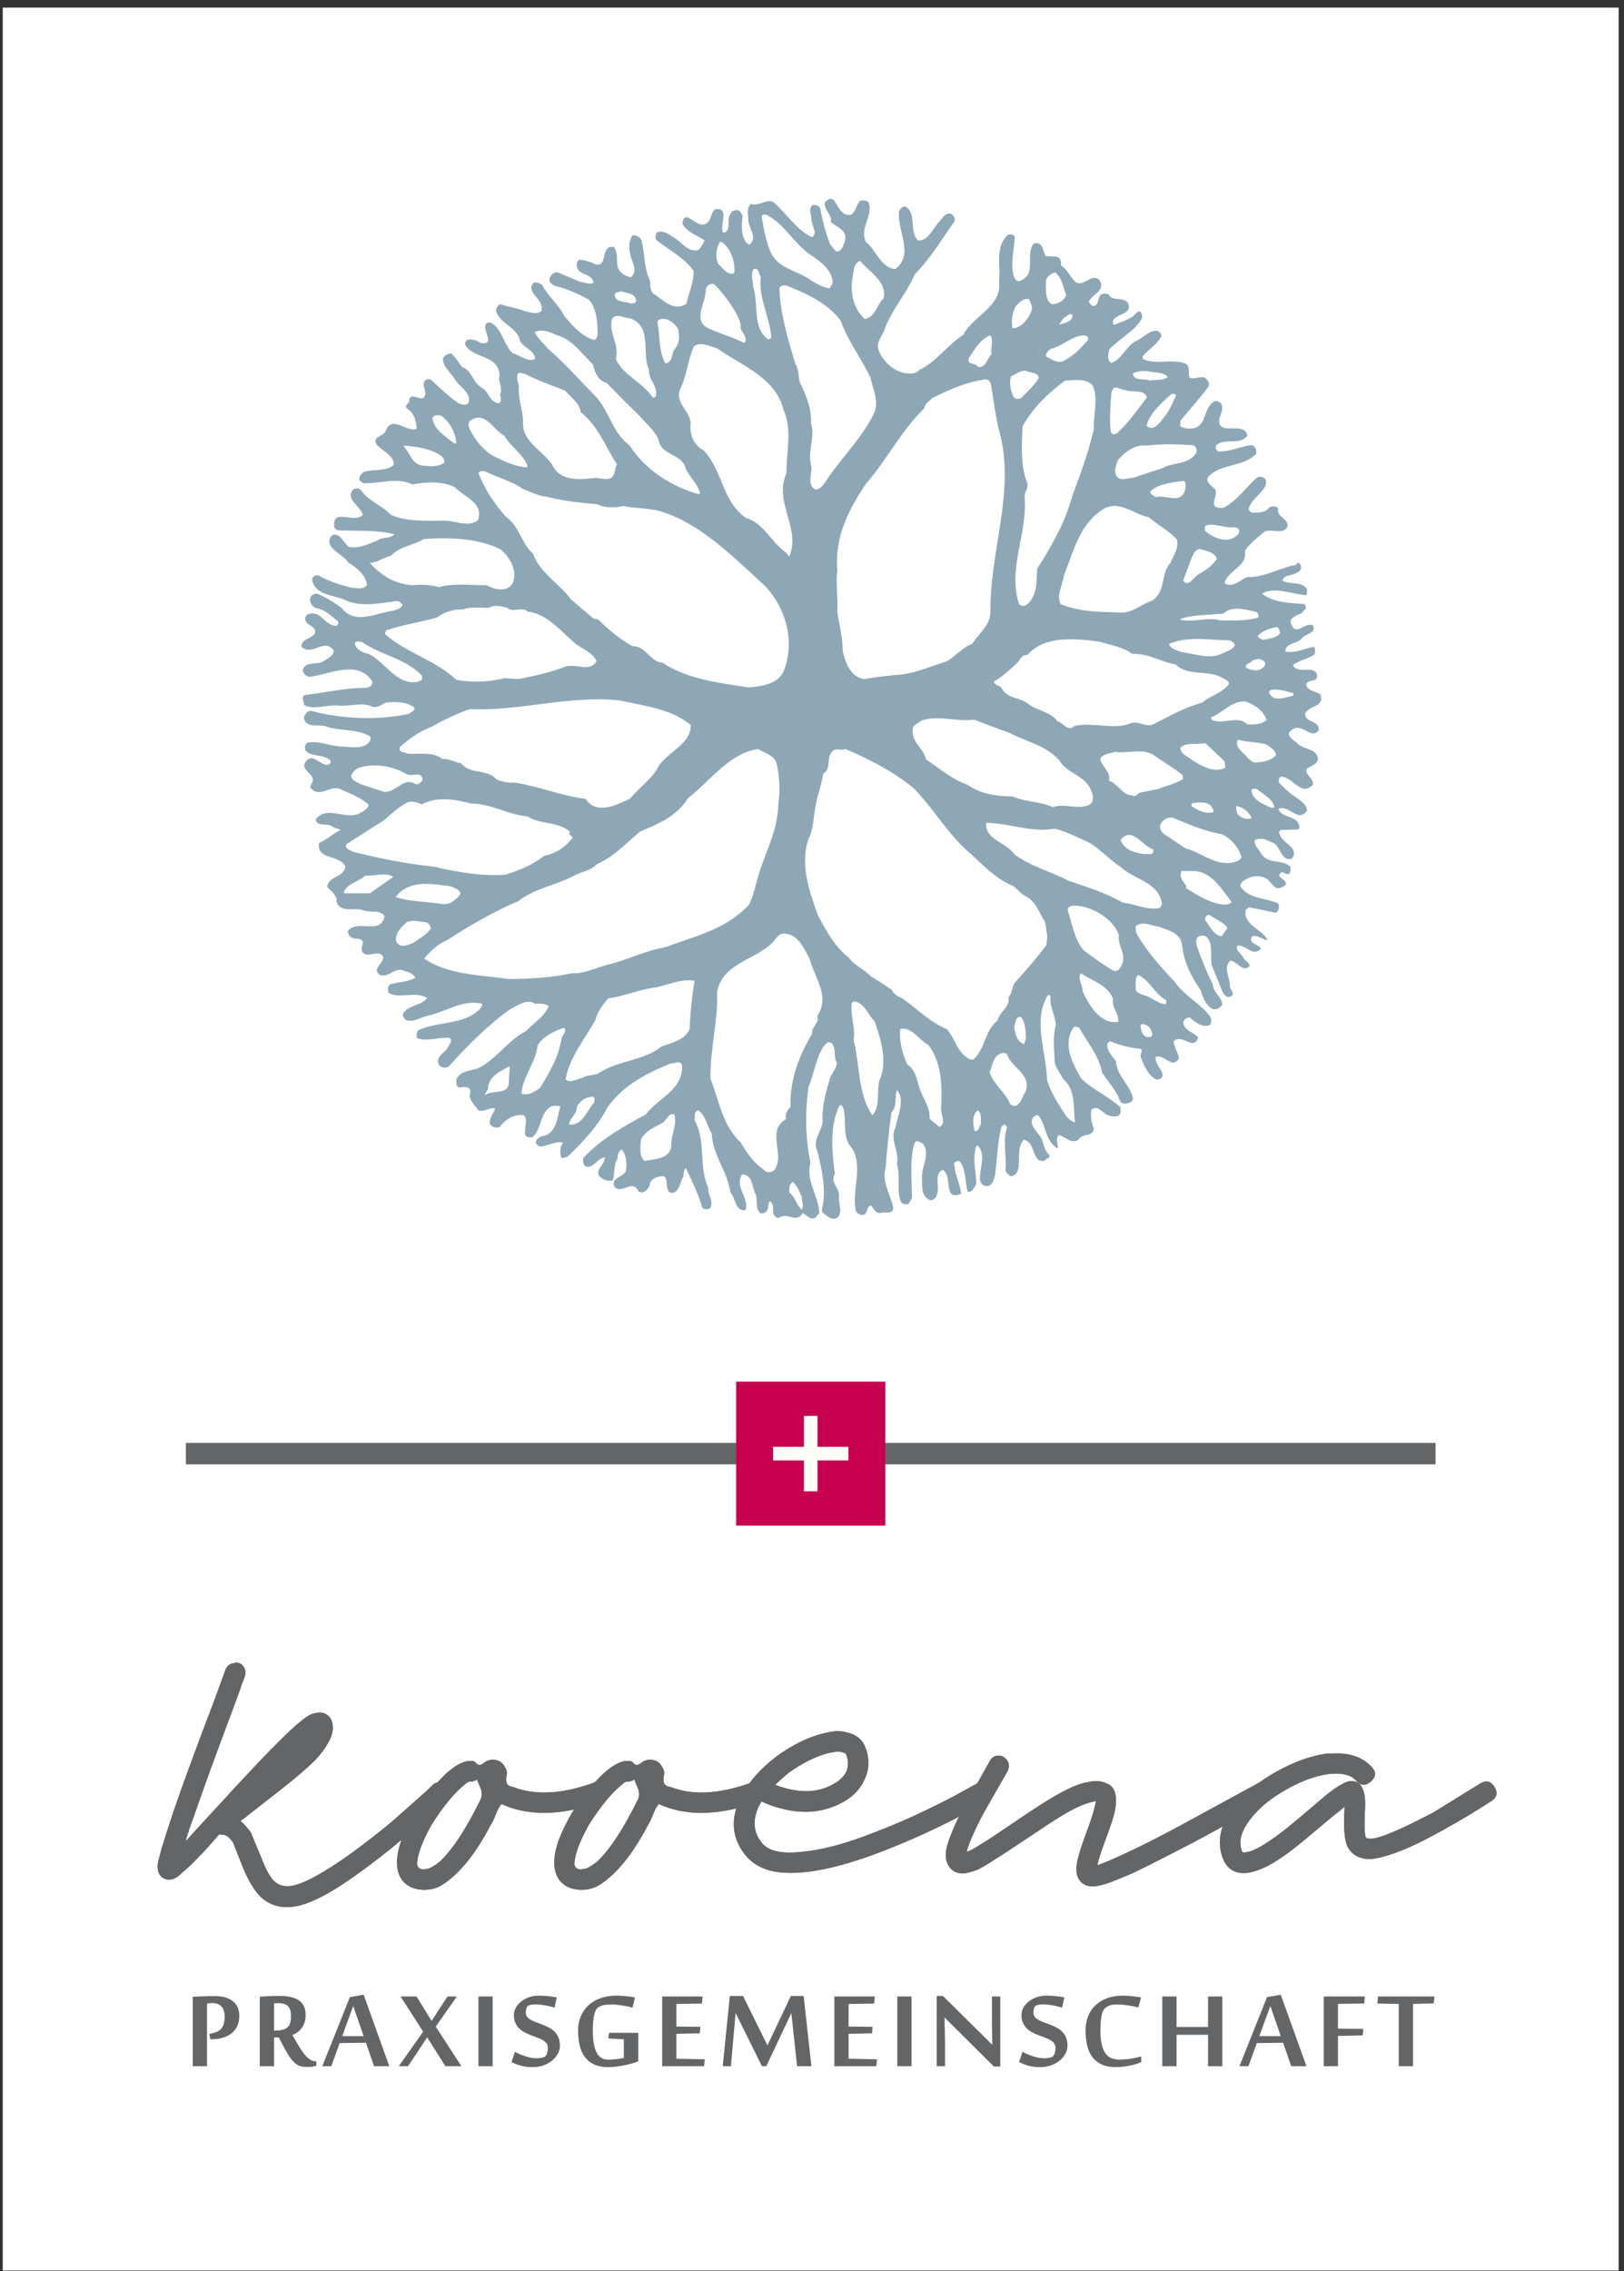 <?xml version="1.0" encoding="utf-8"?>
<!-- Generator: Adobe Illustrator 12.0.0, SVG Export Plug-In  -->
<!DOCTYPE svg PUBLIC "-//W3C//DTD SVG 1.1//EN" "http://www.w3.org/Graphics/SVG/1.1/DTD/svg11.dtd">
<svg  version="1.1" xmlns="http://www.w3.org/2000/svg" xmlns:xlink="http://www.w3.org/1999/xlink" xmlns:a="http://ns.adobe.com/AdobeSVGViewerExtensions/3.0/"
	 width="201" height="281" viewBox="-0.34 -0.939 201 281" enable-background="new -0.34 -0.939 201 281" xml:space="preserve">
<rect x="-0.34" y="-0.939" width="201" height="281" fill="#333333" stroke="none"/>
<defs>
</defs>
<rect fill="#FFFFFF" width="200" height="280"/>
<path fill-rule="evenodd" clip-rule="evenodd" fill="#8EA7B7" d="M163.091,84.995c0.406,1.249-0.689,1.353-1.43,1.846
	c-0.189,0.126-0.357,0.277-0.468,0.482c-0.121,1.181,1.807,0.819,1.688,2.087c-0.814,1.121-1.809-0.515-2.893-0.271
	c-0.301,0.15-0.725,0.332-0.814,0.726c0.008,0.044,0.022,0.085,0.036,0.123c0.146,0.458,0.629,0.693,0.988,1.024
	c0.783,0.877,2.41,0.545,2.59,1.967c-0.18,0.787-0.903,0.787-1.444,1.241c-0.181,0.727,0.935,1.121,0.813,1.937
	c-1.417,1.542-2.5-0.967-3.917-1c-0.33,0.061-0.299,0.455-0.299,0.726c0.691,0.696,1.354,1.361,2.107,1.816
	c0.512,0.395,1.385,0.906,1.385,1.665c-1.174,1.573-2.198-0.789-3.554-0.214c0.332,0.937,1.596,0.877,2.319,1.513
	c0.151,0.304,0.481,0.726,0.151,1.03l-2.17,0.06c-0.12,0.121-0.361,0.301-0.148,0.453c0.18,1.15,2.619,1.756,1.504,3.117
	c-1.265,0.332-1.324-1.301-2.168-1.907c-0.725-0.332-1.628-0.876-2.44-0.362c0,0.633,0.482,1.058,0.781,1.542
	c0.844,1.512,2.652,0.696,3.677,1.723c0,0.334,0.061,0.695-0.211,0.879c-0.361,0.091-0.542-0.213-0.873-0.213
	c-0.934,0.574,0.543,0.849,0.512,1.392c0.031,0.304-0.331,0.334-0.512,0.484c-0.996,0.484-1.295-0.847-2.02-1.147
	c-0.542-0.335-1.445-0.274-2.018-0.063c-0.392,0.273-1.146,0.455-1.086,1.091c1.056,1.572,3.104,1.392,4.641,2.087
	c0.271,0.361,0.122,0.907-0.241,1.178c-1.114-0.21-2.229-0.512-3.373-0.665l-0.363,0.304c-0.359,1.816,1.839,2.268,2.651,3.63
	l-0.12,0.12c-0.573-0.211-1.114-0.665-1.747-0.482c-0.573,0.997,0.964,0.938,1.083,1.573c-1.052,0.997-1.807-0.545-2.89-0.425
	c-0.363,0.605,0.602,1.03,0.781,1.605c0.199,0.266,0.48,0.399,0.626,0.636c0.055,0.081,0.09,0.18,0.098,0.301
	c-0.574,0.578-1.065,0.088-1.595-0.301c-0.25-0.185-0.505-0.346-0.785-0.365c-0.132,0.113-0.229,0.233-0.297,0.365
	c-0.405,0.777,0.236,1.835,0.236,2.692c-0.091,0.512,0.875,1.087,0,1.392c-0.422,0.15-0.664-0.244-0.873-0.515l-1.387-3.419
	c-0.008-0.05-0.017-0.102-0.022-0.15c-0.149-1.156,0.252-2.578-0.699-3.39c-0.333-0.12-0.844-0.152-1.086,0.212
	c-0.302,0.695,0.181,1.421,0.361,2.087c0.16,0.364,0.309,0.729,0.455,1.091c0.354,0.868,0.696,1.726,1.142,2.539
	c0,0.999,1.085,1.545,1.175,2.481c-0.24,0.455-0.692,0.696-1.234,0.573c-0.813-0.453-1.205-1.452-1.447-2.329
	c-0.729-1.024-1.347-2.104-1.77-3.265c-0.274-0.759-0.466-1.554-0.549-2.393c-0.212-1.451-1.718-1.723-2.833-2.178
	c-0.933-0.09-2.047-0.786-2.891-0.06c0.028,0.271-0.031,0.605,0.09,0.876c0.726,1.297,1.682,2.556,2.702,3.754
	c0.674,0.786,1.375,1.547,2.057,2.268c1.177,1.724,3.044,2.572,4.279,4.145c0.241,0.392,0.361,0.847,0,1.211
	c-0.873,0.271-1.717-0.304-2.381-0.939c-0.271-0.061-0.602,0.091-0.813,0.364c-0.239,1.178,1.295,1.392,1.807,2.117
	c-0.663,1.693-1.927-0.575-3.042,0.422c0.03,0.789,0.542,1.361,0.662,2.118c-0.844,1.454-1.867-0.634-2.893-0.151
	c-0.089,0.938,0.814,1.452,0.875,2.328c-0.151,0.335-0.482,0.516-0.875,0.426c-1.023-0.636-1.476-1.784-1.867-2.814
	c-0.091-0.361,0.361-0.665,0-0.967c-1.265-0.093-2.591-0.454-3.765-0.939l-0.363,0.304c-0.06,0.907,0.604,1.513,1.086,2.179
	c0.06,1.391,1.084,2.389,1.716,3.539c0.014,0.038,0.028,0.079,0.046,0.12c0.19,0.466,0.626,1.033,0.045,1.422
	c-0.452,0.15-0.963,0.331-1.296-0.15c-0.142-0.449-0.365-0.866-0.627-1.271c-0.515-0.794-1.172-1.537-1.631-2.358
	c-0.393-2.027-1.809-3.66-2.802-5.446c-0.242-0.06-0.544-0.301-0.725,0c-1.386,2.088-0.06,4.507,0.995,6.323
	c0.62,0.574,1.291,1.041,1.968,1.481c0.995,0.649,2.002,1.246,2.881,2.058c-0.028,0.334,0.122,0.726-0.21,0.97
	c-0.301,0.211-0.813,0.15-1.176,0.061c-0.751-0.154-1.476-1.516-2.229-0.727c-0.15,0.695,0.031,1.603,0.302,2.329
	c-0.119,1.09-1.446,0.484-1.897,1.361c-0.904,0.574-1.597-0.364-2.381-0.575c-0.604,0.424-0.029,1.181-0.211,1.663
	c-1.567-0.998-1.386-2.844-2.38-4.112c-0.271-0.094-0.392,0.118-0.603,0.211c-0.723,0.937,0.543,1.816,0.964,2.6
	c0.331,0.665,0.331,1.484,0.934,2.027c0.332,0.454-0.271,0.454-0.451,0.726c-0.302,0.153-0.753,0.094-0.995-0.211
	c-0.571-0.756-0.542-2.118-1.656-2.328c-0.903,0.997-0.393,2.569-0.724,3.779c-0.18,0.396-0.452,0.85-1.023,0.667
	c-0.15-0.212-0.482-0.362-0.512-0.667c0.181-1.722-0.392-3.719,0.21-5.353l-0.271-0.304c-0.211-0.061-0.302,0.211-0.452,0.304
	c-0.482,1.904-0.511,3.991-0.782,6.02c-0.182,0.604-0.392,1.48-1.297,1.24c-0.299-0.091-0.481-0.395-0.572-0.667
	c-0.091-1.42,0.815-3.084-0.24-4.295c-0.452,0.062-0.271,0.637-0.421,0.967c-0.151,1.273,0.239,2.603,0.21,3.845
	c-0.332,0.361-0.421,1.026-1.085,0.876c-0.301-1.24-0.18-2.662-0.933-3.72c-0.243-0.153-0.573-0.03-0.724,0.211
	c0.03,0.15-0.061,0.305,0.06,0.364c0.091,1.239,0.724,2.3,0.813,3.419c-2.319,0.936-0.992-2.091-2.258-2.968
	c-1.205,0.456-0.302,2.208-0.784,3.178c-0.089,0.393-0.572,0.726-0.934,0.516c-0.993-0.484-0.843-1.695-0.874-2.692
	c-0.06-1.452,1.055-2.938,0.151-4.205c-0.333-0.153-0.814-0.638-1.086-0.063c-0.632,2.118-0.299,4.54-0.299,6.747l-0.423,0.727
	c-0.302,0.151-0.723,0.061-0.935-0.212c-0.603-1.392-0.031-3.297-0.512-4.72c0.33-1.692-0.964-3.054-0.15-4.566
	c0.203-1.41,1.174-3.161,0.242-4.479c-0.029-0.041-0.06-0.082-0.092-0.12c-0.013,0.041-0.023,0.079-0.032,0.12
	c-0.242,0.956,0.062,1.88-0.632,2.663c-0.331,2.208-0.541,4.565-0.722,6.747c-0.543,1.964,0.633,3.386,0.935,5.08
	c-0.031,0.878-1.086,0.426-1.659,0.637c-0.51,0-0.782-0.575-1.083-0.939c-0.543,0.063-0.393,0.788-0.784,1.09
	c-0.421,0.211-0.873-0.03-1.085-0.361c-0.603-2.512,0.966-5.506-0.511-7.837c-1.206-1.241-0.663-3.235-1.026-4.871
	c-0.15-0.15-0.15-0.545-0.479-0.422c-1.268,2.449-0.966,5.688-0.604,8.5c-0.664,0.998,0.662,1.756,0.513,2.813
	c-0.091,0.877,0.57,2.027-0.273,2.633c-0.691,0.332-1.174-0.275-1.686-0.605c-0.21-0.18-0.15-0.605-0.062-0.847
	c0.424-2.271-0.12-4.689-0.662-6.838c-0.633-1.391,0.542-2.388,0.662-3.629c-0.081-1.315,0.149-2.586,0.47-3.813
	c0.145-0.553,0.306-1.098,0.465-1.633c0.242-0.636,0.813-1.15,0.813-1.876c-0.372-0.6-0.139-1.422-0.413-2.05
	c-0.059-0.131-0.133-0.26-0.248-0.369c-0.481-0.304-0.844,0.271-1.086,0.605c-0.872,1.482-1.083,3.266-1.745,4.841
	c-0.025,0.158-0.047,0.32-0.066,0.481c-0.379,2.953-0.293,6.142,0.306,8.895c-0.633,2.208,1.024,4.115,1.085,6.232l-0.512,0.605
	c-0.633,0.271-1.085-0.426-1.536-0.605c-0.754,1.362-1.989-0.211-2.953,0.605c-1.234-0.185-0.301-1.604-1.085-2.059
	c-0.36,0.213-0.121,0.697-0.301,0.969c-0.15,0.364-0.452,0.604-0.935,0.484c-0.633-0.605-0.271-1.633-0.573-2.389
	c-0.48-0.819-0.299-2.393-1.656-2.393c-0.992,1.573,0.934,2.875,0.423,4.417c-1.324,0.185-1.174-1.482-1.869-2.177
	c-0.36-2.632-2.198-4.599-2.317-7.32c-0.604-0.939-0.694-2.178-1.658-2.844c-0.57,0.121-0.392,0.786-0.451,1.241
	c1.446,2.599,0.451,5.656,1.688,8.347c-0.091,0.819,0.751,1.726,0.21,2.542c-0.332,0.18-0.664,0.12-0.934-0.062
	c-0.513-1.725-1.296-3.328-2.048-4.93c-0.334,0.271-0.212,0.757-0.362,1.15c-0.423,0.663-0.482,2.178-1.656,1.875
	c-0.482-0.482-0.241-1.302-0.514-1.875c-0.301-0.304-0.783-0.063-1.146,0c-0.329,0.15-0.843,0.513-0.783,0.937
	c-0.179,0.484-0.751,1.182-1.384,0.816c-0.754-1.603-1.96,0.302-2.955-0.515c-0.632-1.238,1.024-1.178,1.358-2.027
	c0.179-0.877,0.088-1.994-0.514-2.693c-0.362,0.245-0.541,0.669-0.481,1.151c-0.542,0.756-0.332,1.815-0.602,2.691
	c-0.394,0.152-0.845,0.031-1.206-0.149c-0.334-0.181-0.694-0.515-0.604-0.938c0.182-0.604,0.843-1.119,0.814-1.755
	c-0.933,0.091-1.236,1.241-2.26,1.182c-0.482-0.184-0.451-0.666-0.422-1.091c2.229-2.358,4.941-3.9,7.745-5.386
	c0.824-1.109,2.154-1.928,3.155-2.934c0.826-0.83,1.428-1.791,1.332-3.145c-0.238-0.727-0.934-0.184-1.384-0.241
	c-2.121,0.855-4.223,1.852-5.978,3.386c-0.666,0.581-1.281,1.241-1.825,1.997c-1.146,2.269-3.074,4.358-5.002,6.172
	c-0.272,0-0.632,0.331-0.783,0c-0.153-0.515-0.122-1.302,0.272-1.756c-0.995-0.271-1.959,0.516-2.952,0.454
	c-0.212-0.18-0.544-0.301-0.422-0.574c0.028-0.364,0.422-0.455,0.632-0.666c1.928-0.181,1.988-2.299,2.379-3.69
	c-0.241-0.12-0.814-0.12-1.146,0c-1.416,0.847-1.115,2.663-2.229,3.751c-0.329,0.15-0.723,0.093-0.964-0.211
	c-0.15-0.877,0.36-1.724-0.12-2.449c-1.267-0.153-2.26,0.422-3.043,1.451c-0.394,0.151-0.874,0.028-1.174-0.304
	c-0.212-0.756,0.392-1.301,0.602-1.967c-0.632-0.241-1.325,0.485-2.05,0.214c-0.482-0.698-1.353-1.361-0.993-2.301
	c-0.002-0.042-0.008-0.082-0.013-0.121c-0.117-0.616-0.917-0.479-1.371-0.392c-0.454-0.153-0.334-0.636-0.363-1.029
	c0.632-1.241,1.988-0.968,2.983-1.513c2.107-1.181,3.554-3.418,5.632-4.446c0.905-1,2.351-1.815,2.802-3.117
	c-0.451-0.301-1.055-0.301-1.656-0.271c-1.083-0.665-2.11,0.212-3.043,0.634c-2.773,1.967-5.272,4.479-7.652,7.111
	c-0.363,0.271-0.967,0.181-1.236-0.214c-0.451-1.088,0.814-1.42,1.174-2.238c0.122-0.331,0.635-0.756,0.122-1.088
	c-1.265-0.09-2.652,0.485-3.976,0.061c-0.122-0.335-0.063-0.726,0.147-1c2.11-0.967,4.702-0.726,6.719-1.904
	c0.454-0.304,1.236-0.818,1.177-1.361c-2.349-0.575-4.399,0.938-6.6,1.452c-0.933,0.15-1.747,0.877-2.802,0.572
	c-0.21-0.181-0.36-0.391-0.451-0.663c0.604-1.271,2.32-1.06,3.043-2.087c-1.416-0.879-3.313,0.15-4.759-0.605
	c-0.122-0.334-0.153-0.847,0.21-1.09c1.024-0.271,2.169-0.302,3.103-0.786c-0.21-0.425-0.723-0.727-1.233-0.786
	c-1.177-0.726-1.897,0.665-3.015,0.484c-0.863-0.436-0.472-0.935-0.104-1.451c0.197-0.28,0.386-0.564,0.376-0.85
	c-0.573-0.997-1.807,0.214-2.53-0.516c-0.334-0.422,0-0.937,0-1.391c-0.303-0.453-0.876-0.271-1.296-0.422
	c-0.272-0.151-0.664-0.485-0.513-0.938c0.842-0.97,2.561-0.274,3.616-0.605c0.482-0.181,0.814-0.665,0.874-1.15
	c-0.542-0.876-1.778-0.392-2.592-0.726c-1.083-0.425-2.799,0.395-3.344-1.027c0.122-0.819-0.692-1.361-1.146-1.877
	c0.091-1.391,2.113-1.12,2.232-2.542c-0.783-1.512-3.585-0.755-3.256-2.904c0.967-0.394,1.81-1.21,2.683-1.603
	c-0.304-0.181-0.724-0.181-1.024-0.424c-0.635-0.482-1.929,0.091-2.079-0.877c1.325-1.755,3.525,0,5.272-0.666
	c0.482-0.301,1.205-0.545,1.296-1.15c-0.967-0.877-2.141-1.301-3.255-1.814c-1.356-0.879-2.68,1.087-3.886-0.213
	c-0.21-0.211,0.028-0.392,0.06-0.575c0.783-1.147-1.415-1.542-0.783-2.63c0.842-1.332,1.778,0.302,2.74,0.302
	c0.182-0.031,0.454-0.211,0.425-0.453c-0.695-0.969-2.26-0.424-3.105-1.301c-0.15-0.334-0.091-0.786,0.212-1
	c1.535-0.271,2.802,0.455,4.277,0.484c1.143,0.031,2.592,0.395,3.403-0.575c0.122-0.181,0.303-0.636-0.088-0.787
	c-1.478-0.786-3.346-0.575-4.974-1.027c-0.993-0.545-2.981,0.332-3.041-1.301c0.15-0.304,0.451-0.789,0.874-0.726
	c3.766,0.998,8.225,1.208,12.141,0.362c0.166-0.192,0.56-0.288,0.643-0.542c0.021-0.069,0.023-0.148-0.011-0.244
	c-0.007-0.008-0.021-0.011-0.031-0.02c-0.933-0.704-2.331-0.707-3.432-0.586c-0.573,0.182-0.995,0.727-1.718,0.515
	c-1.296-0.636-2.862,0.031-4.22-0.15c-1.443-0.124-3.012,0.603-4.246-0.063c0.06-0.422-0.454-1.027,0.15-1.238
	c2.53-0.274,4.912-0.906,7.592-0.879c0.332-0.091,0.814-0.302,0.723-0.786c-1.807-2.783-5.303-0.877-7.743-0.576
	c-0.454-0.058-0.845-0.392-0.874-0.876c0.392-1.118,1.747-0.572,2.53-1.027c0.482-0.364,1.296-0.636,1.296-1.361
	c-1.146-1.633-2.652,0.786-3.979-0.455c-0.06-0.997,1.177-0.937,1.659-1.663c0.272-0.97-1.174-0.907-1.206-1.816
	c0-0.241,0.179-0.482,0.422-0.572c1.597-0.515,1.957,1.482,3.463,1.449c0.182-0.12,0.272-0.301,0.21-0.512
	c-0.811-0.666-1.656-1.515-2.74-1.666c-0.513-0.211-0.874-0.787-0.723-1.301c0.15-0.332,0.482-0.482,0.814-0.512
	c1.083,0.452,2.107,1.057,3.103,1.813c1.625,2.147,4.427,0.515,6.417,0.304c0.42-0.154,0.962-0.274,1.083-0.729
	c-0.181-0.211-0.42-0.512-0.783-0.452c-1.988,0.271-4.518,0.786-6.355-0.151c-1.449-0.635-3.769-0.545-4.07-2.602
	c0.153-0.271,0.423-0.545,0.814-0.425c1.234,0.726,2.623,1.151,4.036,1.515c0.635,0.03,1.537,0.331,1.959-0.364
	c-0.15-1.181-1.325-2.178-2.32-2.753c-0.633-1.09-3.225-1.843-2.02-3.358c1.055-0.452,1.387,1,2.17,1.452
	c1.236,0.183,2.32-0.362,3.406-0.786c0.632-0.482,1.628-0.211,2.169-0.787c-2.201-0.605-4.73-0.361-7.082-0.515l-0.36-0.301
	c-0.363-2.603,2.439-0.425,3.525-1.603c-0.272-1.09-2.32-1.997-1.146-3.178c0.27-0.09,0.723-0.181,0.933,0.154
	c0.936,1.358,2.592,1.843,3.675,3.024c2.05,0.907,4.58,0.726,6.869,0.726c1.265,0.09,2.802,0.816,3.917-0.061
	c0.754-2.147-1.685-2.846-2.831-4.054c-1.415-0.787-3.616-0.696-5.272-0.365c-1.837-0.936-4.038-0.09-6.058-0.15l-0.451-0.301
	c-0.241-0.425,0.119-0.786,0.451-1.091c1.206-0.392,2.805-0.03,3.738-0.876c0.023-0.513-0.218-0.888-0.555-1.211
	c-0.5-0.479-1.221-0.849-1.615-1.391c-0.451-0.968,0.902-0.877,1.174-1.603c0.814-2.058,2.53,0.241,3.826-0.274
	c-0.028-0.906-0.272-1.906-1.143-2.479c-0.604-0.485,0.482-0.635,0.21-1.15c0.332-0.816,1.115,0,1.719-0.151
	c0.72-0.545-0.122-1.361,0.147-2.027c0.184-0.331,0.482-0.331,0.817-0.301c0.993,0.937,2.229,2.147,3.463,2.964
	c0.332,0.151,0.995,0.361,1.236-0.121c0.301-1.15-0.996-1.816-1.6-2.692c-0.542-0.94-1.597-1.633-1.597-2.753
	c0.244-0.334,0.573-0.605,1.024-0.605c0.544,0.455,0.907,1.121,1.358,1.693c1.293,0.425,1.265,1.967,2.53,2.602
	c0.874,0.606,0.845,1.696,2.019,1.877c0.392-0.21,0.21-0.756,0.15-1.09c0.392-0.907-0.3-1.482-0.06-2.45
	c-0.241-2.482-3.043-1.936-4.188-3.572c-0.179-0.241-0.031-0.512,0.122-0.723c0.602-0.184,1.206,0.03,1.688,0.362
	c2.017,0.334,0.119-1.633,0.723-2.389c0.392-0.364,0.842,0.03,1.143,0.301c0.964,1.03,1.146,2.449,2.169,3.388
	c0.933,0.211,1.81,1.15,2.743,0.666c-0.091-1.06-1.356-1.331-1.869-2.178c-0.272-1.786-2.74-2.177-2.98-3.934
	c0.119-0.241,0.27-0.605,0.601-0.636c0.964,0.365,2.079,0.425,3.012,0.877c0.635,0.091,1.506,0.485,2.047-0.09
	c-0.031-0.241,0.031-0.512-0.088-0.726c-0.21-0.937-1.897-1.784-0.874-2.75c0.42-0.093,0.723,0.121,1.024,0.301
	c0.692,1.362,2.047,2.449,2.74,3.841c1.055,1.241,2.169,2.542,3.707,2.967c0.301-0.093,0.363-0.455,0.422-0.726
	c-0.031-1.544-0.122-3.026-1.023-4.207c-1.327-0.787-2.743-1.39-4.249-1.754c-0.392-0.181-0.842-0.455-0.664-0.997
	c0.15-0.364,0.542-0.819,1.026-0.666l2.799,1.178c0.544,0,1.086,0.424,1.6,0.063c-0.213-1.12-1.628-0.849-2.022-1.816
	c-0.119-0.333-0.119-0.786,0.303-1.029c0.482,0.063,0.993,0.183,1.446,0.364c2.258,1.241,0.933-2.177,2.74-1.936
	c0.604,0.635,0.332,1.635,0.514,2.451c0.181,0.756,0.964,1.208,1.656,1.299c0.904-0.727,0.091-1.935-0.091-2.813
	c-0.21-0.816-0.179-1.603,0.241-2.329c0.391-0.121,0.936,0.121,1.146,0.576c0.423,1.632,0.301,3.449,1.023,4.931
	c0.122,0.545,0,1.178,0.363,1.603c1.233,0.816,2.68,2.421,4.187,1.301c0.271-1.362,0.904-2.573,0.876-4.055
	c-1.236-1.723-3.137-2.599-4.643-3.84c-0.119-0.304-0.119-0.819,0.213-0.939c0.751-0.241,1.384,0.274,1.957,0.636
	c0.964,0.545,1.868,1.997,3.104,1.545c0.329-0.364,0.57-0.759,0.721-1.181c-0.933-0.605-2.107-0.97-2.739-2.027
	c0.21-2.027,1.625,0.394,2.68,0.061c0.965-0.274,0.724-1.332,1.355-1.877c1.988-0.241,0.454,2.027,1.024,2.904
	c1.023-0.12,0.422-1.449,0.785-2.118c0.15-0.241,0.27-0.666,0.661-0.632c0.543-0.214,0.754,0.331,0.935,0.632
	c-0.091,1.271-0.272,2.906,0.813,3.633c1.264-0.91-0.271-2.178-0.091-3.389c-0.121-0.575-0.121-1.271,0.302-1.695
	c1.114,0.364,1.837-0.667,2.8-0.211c1.628,1.392,2.895,3.479,4.791,4.356c0.783-0.606-0.18-1.542-0.089-2.389
	c-0.062-0.485-0.361-1.21,0.149-1.603c0.393-0.03,0.723,0.03,0.936,0.361c0.271,1.573,0.691,3.055,1.233,4.51l0.664,0.786
	c0.361,0.301,0.693-0.184,0.873-0.425c0.182-0.515,0.512-1.057,0.271-1.663c-0.359-0.727-1.144-0.97-1.717-1.455
	c0.18-0.997-0.935-1.482-0.723-2.479c1.385-1.422,1.355,1.271,2.651,1.542c1.145,0.334,1.085-1.148,1.686-1.693
	c0.333-0.091,0.844-0.121,1.087,0.241c0.51,1.695-1.178,3.117-0.362,4.84c1.295,0.998,1.807,3.178,3.615,3.359
	c2.44-1.786,0.211-4.75,0.481-7.202c0.182-0.271,0.453-0.632,0.874-0.512c1.324,0.967,0.362,3.024,1.446,4.145
	c1.174,0.181,1.838-1.332,2.47-2.087c0.513-0.485,0.874-1.422,1.658-1.181c0.33,0.184,0.571,0.635,0.361,1.027
	c-1.568,2.181-2.923,4.509-4.851,6.446c-0.996,2.328-2.771,4.295-3.676,6.623c-0.21,0.939-1.174,1.666-0.814,2.753
	c0.513,1.361,1.719,2.482,3.134,2.843c0.467,0.071,1.096,0.156,1.537-0.077c0.127-0.066,0.244-0.156,0.331-0.285
	c2.02-0.877,3.555-3.147,5.482-4.356c1.266-2.421,4.851-3.509,4.43-6.626c0.211-1.967-0.512-4.144,0.994-5.657
	c0.242-0.21,0.784-0.241,0.964,0.151c-0.091,1.392-0.482,2.997-0.241,4.418c0.062,0.513,0.363,1.389,1.085,0.937
	c1.597-0.756,0.724-2.542,1.174-3.904c0.063-0.361,0.333-0.786,0.784-0.666c0.783,0.214,0.664,1.09,1.024,1.605l1.296,0.06
	c0.513,0.121,0.663,0.605,0.572,1.087c0.903,0.545,1.115,1.484,1.897,2.12c1.024,0.482,1.929-1.21,2.892-0.304
	c0.753,1.301-0.781,1.663-1.324,2.632c0.12,0.271,0.271,0.603,0.662,0.575c0.543-0.183,0.423-0.789,0.662-1.15
	c0.091-0.425,0.725-0.425,1.086-0.305c0.542,0.97,1.807,0.244,2.44,1.09c0.603,1.392-1.387,1.271-1.867,2.178
	c0.028,0.181-0.091,0.424,0.15,0.515c0.662-0.304,1.386-0.455,2.018-0.876c0.451-0.124,0.662-0.756,1.145-0.789
	c0.302,0.183,0.361,0.666,0.211,1c-0.992,1.573-2.741,2.358-3.978,3.72c-0.119,0.484-0.33,1.301,0.243,1.665
	c1.265-0.395,1.836-2.057,3.013-2.693c0.932-0.364,1.596-1.331,2.681-1.301c0.21,0.121,0.543,0.362,0.512,0.635
	c-0.391,0.997-1.565,1.633-2.32,2.54v0.304c1.537,0.786,3.435,0,5.063,0.515c0.935,0.181,0.514,1.178,0.724,1.813
	c0.662,0.274,1.264-0.211,1.896,0c0.271,0.241,0.664,0.605,0.482,1.09c-0.995,1.331-2.29,2.813-3.464,4.205l-0.062,0.726
	c0.514,0.301,1.207,0.362,1.809,0.211c1.445-0.452,1.085-2.269,2.229-3.175c0.362-0.334,0.814-0.09,1.085,0.211
	c0.241,0.635-0.091,1.241-0.271,1.815c-0.332,2.329,3.103,0.181,3.464,2.087c-0.813,1.269-2.802,0.241-3.825,1.178
	c-0.15,0.274-0.091,0.605,0.211,0.786c1.537,0.063,2.74-0.633,4.188-0.786c0.422,0.181,0.603,0.605,0.513,1.09
	c-0.052,0.052-0.104,0.101-0.155,0.15c-1.577,1.455-4.026,1.049-5.63,2.542c-0.753,0.726,0.361,1.268,0.724,1.723
	c0.271,0.576-0.212,1.181-0.152,1.816c0.152,0.542,0.725,0.422,1.146,0.452c1.627-0.816,2.771-2.479,4.127-3.719
	c0.301-0.181,0.754-0.181,1.024,0.09c0.241,0.214,0.15,0.666,0.06,0.937c-0.542,1.03-1.867,1.726-2.077,2.906
	c0.119,0.121,0.239,0.332,0.421,0.362c0.723,0,1.656,0.091,2.17-0.666c0.391-0.121,0.782-0.181,1.084,0.153
	c-0.241,1.148,1.264,1.148,1.145,2.238c-0.513,1.058-1.867,0.271-2.802,0.605c-0.844,0.726-1.868,1.482-2.472,2.389
	c0.361,1.966-2.047,2.358-2.531,3.994c0.936,0.726,1.93-0.395,2.833-0.726c2.11,0.03,3.798-1.03,5.693-1.452
	c0.363,0.151,0.514-0.635,0.814-0.153c0.302,0.334,0.091,0.939-0.361,1.03c-0.573,0.452-1.597,0.211-1.808,0.997
	c0.904,0.576,2.289,0.03,3.042,1.03c-0.06,0.271,0.122,0.606-0.148,0.787c-1.81-0.151-3.767-1.09-5.424-0.211
	c1.355,1.118,3.254,1.147,5.061,1.301c0.272,0,0.423,0.301,0.363,0.573c-0.303,0.244-0.545,0.726-0.935,0.726
	c-0.361,0.244-1.207,0.454-0.875,1.181c0.604,1.605,1.719-0.301,2.682,0.15c0.483,1.03-0.903,1.03-1.326,1.575
	c-0.571,0.784-2.139,0.576-2.077,1.693c1.265,0.211,2.35-0.392,3.525-0.605c0.27,0.214,0.089,0.605,0.148,0.877
	c-0.813,0.668-1.897,0.726-2.739,1.395c0.36,0.755,1.385,0.542,2.167,0.572c0.483,0.06,1.026,0.395,0.785,1.03
	c-0.241,0.515-0.994,0.121-1.296,0.726C161.403,84.6,162.518,84.54,163.091,84.995z M98.89,148.734
	c-0.695-0.575-0.784-1.573-1.539-2.117c0-0.482-0.06-1.058,0.454-1.302c0.542,0.484,0.782,1.18,1.085,1.815
	C98.89,147.677,99.19,148.252,98.89,148.734z M79.428,142.716c-0.694-0.606-0.513-1.817-0.422-2.693
	c0.542-1.03,1.628-1.455,2.529-1.967c0.633-0.271,0.783-1.271,1.566-1.15c0.422,1.392-0.451,2.603-0.36,4.055
	C82.44,142.531,80.662,142.441,79.428,142.716z M70.086,138.206c0.091-0.816,1.024-1.301,0.964-2.178
	c0.394-0.756,1.205-1.361,2.169-1.241v0.666C72.315,136.423,71.774,138.387,70.086,138.206z M59.695,134.576
	c-0.031-0.304,0.239-0.484,0.36-0.726c-0.031-1.512,1.537-2.298,2.68-2.843c0.028,0.635-0.091,1.21-0.091,1.813
	C62.707,134.697,60.597,133.82,59.695,134.576z M64.185,134.365c0.21-2.181,1.775-3.813,2.017-5.96
	c0.723-1.151,2.047-1.754,3.253-2.179c0.451,0.485-0.21,0.877-0.301,1.302c-0.332,2.299-1.475,4.234-2.68,6.172
	C65.81,134.152,64.996,134.697,64.185,134.365z M71.683,132.459c-0.661,0.061-1.353,0.696-2.017,0.151
	c0.479-2.754,2.349-4.931,3.676-7.323c0.27-1.026,0.874-1.873,1.597-2.689c2.107-0.304,3.945-1.151,6.086-1.393
	c1.506-0.363,3.04-1.06,4.608-0.785c-0.363,1.934-0.514,3.961-0.633,6.019c-0.632,1.361-2.229,1.635-3.466,2.117
	c-2.319,1.816-5.422,1.695-7.833,3.328C73.07,132.155,72.256,132.064,71.683,132.459z M62.645,120.206
	c-3.613-0.543-7.47-0.485-10.485-2.539c0.754-0.91,1.719-1.816,2.833-2.271c2.802-1.813,5.754-3.539,8.828-4.84
	c2.017-1.573,4.518-1.935,6.719-3.055c0.964-0.575,2.167-0.636,3.043-1.542c1.957-0.816,3.554-2.542,5.272-3.994
	c2.17-0.907,4.608-1.907,5.934-4.115c2.802-2.178,5.093-5.566,8.677-6.112c0.784,0.485,1.839,0.669,2.29,1.666
	c0.393,1.663,0.48,3.358,0.24,5.081c-0.03,3.236-1.535,5.838-2.41,8.714c-0.392,1.269-0.633,2.6-1.204,3.78
	c-2.862,3.118-6.779,3.934-10.424,5.295c-2.501,0.422-4.699,1.603-7.169,2.179c-1.446,0.361-2.802,1.117-4.339,1.026
	C67.979,120.024,65.358,120.176,62.645,120.206z M50.866,115.7c-0.692,0.271-1.687,0.786-2.169-0.153
	c-0.21-0.907,0.573-1.724,1.234-2.329c0.695-0.422,1.597-0.091,2.382-0.06c0.36,0.06,0.664,0.424,0.664,0.786
	C52.435,114.761,51.587,115.154,50.866,115.7z M54.42,110.92c-1.866-0.302-4.067-0.274-5.783-0.877
	c1.656-2.181,4.518-1.636,6.866-1.301c0.423,0.211,1.115,0.392,1.146,0.937C56.139,110.375,55.384,111.04,54.42,110.92z
	 M45.441,109.588h-3.1l-0.153-0.061c0.332-1.12,1.809-1.331,2.683-2.116c1.055,0.06,2.501-0.455,3.463,0.149L45.441,109.588z
	 M62.222,107.29c-3.072,0.211-5.962-0.334-8.764-0.97c-3.466-0.392-6.84-1.027-10.125-1.874c-0.332-0.214-1.083-0.364-0.783-0.94
	l4.699-2.994c0.783-0.756,1.719-1.512,2.592-2.027c0.661-0.455,1.355-0.15,2.047,0.091c1.807-0.997,4.158-0.606,6.055-0.091
	c2.561,0.031,4.552,1.362,7.022,1.603c1.565,1.031,3.766,0.576,5.21,1.877c-0.182,0.274,0.153,0.515,0.363,0.726
	c-0.874,1.211-2.11,1.997-3.556,2.268C65.568,106.109,63.91,106.745,62.222,107.29z M47.191,97.034l-2.893-0.937
	c-0.423-0.304-1.146-0.425-1.177-1.09c0.181-0.395,0.573-0.787,0.936-0.937c1.897-0.635,4.277-0.213,5.936,0.786
	c0.723,0.362,1.929-0.484,1.957,0.726c-0.179,0.332-0.573,0.666-0.933,0.452C49.542,95.19,48.666,97.185,47.191,97.034z
	 M99.882,117.727c0.573,2.329,2.563,4.567,0.935,7.049c0.301,0.937-0.783,1.302-0.633,2.178c-1.626,2.723-2.802,5.747-2.681,9.075
	c-0.423,0.425-0.693,0.877-0.572,1.513c-2.379,1.361-0.271,4.205-1.236,5.96c-0.21,0.666-1.114,0.787-1.507,0.301
	c-1.234-0.876-2.139-2.116-2.831-3.357c-2.319-2.178-2.68-5.202-3.766-7.895c-0.06-3.689,0.964-7.108,0.813-10.678
	c0.573-3.51,4.429-3.964,6.627-5.962c0.694-0.545,0.905-1.542,1.959-1.301C98.527,114.793,99.25,116.576,99.882,117.727z
	 M53.096,88.986c1.446-0.844,3.043-1.573,4.64-2.178c6.387,0.274,12.082-1.723,18.588-1.087c3.074,0.696,6.358,0.998,8.828,3.054
	c0.028,2.361-2.711,3.208-3.977,5.082c-0.663,1.455-2.41,2.633-3.496,3.994c-1.565,0.756-4.158,2.148-5.542,0.06
	c-3.074-0.392-5.814-1.572-8.829-2.027c-0.723,0.091-1.475-0.121-2.169-0.362c-1.115-1.361-3.284-0.575-4.427-2.027
	c-0.814-0.09-1.415-0.605-2.292-0.515c-1.146-0.937-2.802-0.572-4.277-0.666c-0.363-0.21-1.174-0.09-1.024-0.786
	C50.293,90.47,51.649,89.501,53.096,88.986z M153.841,81.636c0-0.545,0.603-0.484,0.844-0.846c0.453-0.183,0.964-0.304,1.387,0.061
	c0.271,0.21,0.21,0.482,0,0.726C155.498,82.239,154.443,82.028,153.841,81.636z M150.858,79.971
	c-1.597,0.696-3.313-0.031-4.91-0.211c-0.573-0.241-1.387-0.331-1.597-1.027c2.35-1,4.91-0.485,7.531-0.425
	c0.242,0.121,0.634,0.302,0.572,0.666C152.125,79.579,151.401,79.609,150.858,79.971z M156.011,78.248
	c-0.24-0.181-0.663-0.151-0.663-0.515c0.604-0.666,1.478-0.907,2.319-1.087c0.364,0.09,0.333,0.512,0.422,0.786
	C157.577,78.036,156.734,78.067,156.011,78.248z M150.708,75.826c-1.628-0.452-3.313,0.274-4.91-0.06v-0.151
	c1.656-0.515,3.616-0.452,5.272-0.635c1.023-0.997,2.742-0.515,3.916-0.241c0.361,0.03,0.512,0.515,0.423,0.726
	C153.992,75.919,152.245,75.826,150.708,75.826z M137.934,74.829c-2.318-0.03-4.909-0.121-7.019-1.027
	c-0.513-1.181,0.271-2.362,0.422-3.542c1.145-2.813,1.836-6.078,4.549-7.985c2.048-1.603,4.007,0.394,5.935,0.786
	c1.145,0.94,2.44,1.632,3.464,2.692c0.362,1.121-0.392,1.967-0.723,2.904c-1.295,1.332-0.541,3.54-2.288,4.72
	C140.826,73.832,139.681,75.1,137.934,74.829z M126.727,73.889c-0.332,0.214-0.754,0.214-0.963-0.148
	c-1.387-4.388,1.053-8.593,0.722-13.069c-0.12-0.726,0.542-1.12,0.302-1.907c-0.844-2.027-0.663-4.72-0.572-6.958
	c1.355-2.358,3.072-4.024,5.272-5.656c1.144-0.031,2.561-0.332,3.404,0.575c0.753,1.783,0.06,3.54,0.15,5.443
	c-0.633,2.783-1.657,5.566-2.682,8.289c-0.844,3.238-2.531,6.142-4.339,8.985C127.931,70.985,128.082,72.802,126.727,73.889z
	 M146.1,70.895l1.084-2.904c0.181-0.392,0.452-0.997,0.993-0.997c0.784,0.241,1.778,0.361,2.11,1.211
	c-0.543,0.816-1.297,1.329-2.11,1.813C147.485,70.32,146.732,71.865,146.1,70.895z M152.245,65.663
	c-1.205,0.512-2.531-0.151-3.466-0.937c0-0.244-0.061-0.485,0.122-0.636c1.175-0.364,2.289,0.362,3.554,0.211
	c0.242,0.06,0.662,0.15,0.573,0.515C153.028,65.208,152.546,65.482,152.245,65.663z M142.693,60.579
	c-0.21-0.211-0.693-0.301-0.662-0.723c1.084-0.97,2.681-1.09,4.128-1.301c0.392,0.271,0.211,0.876,0.15,1.238
	C145.707,61.488,143.93,60.217,142.693,60.579z M139.862,58.19c-0.633,0-1.325,0.394-1.866-0.061c-0.604-0.636-0.184-1.422,0-2.118
	c1.022-1.151,2.138-1.967,3.674-1.816c1.838-0.241,3.705-0.15,5.514-0.06c0.481,0,0.723,0.605,0.512,1
	c-0.963,1.452-2.771,1.087-4.067,1.816L139.862,58.19z M138.055,52.533c-0.181,0.271-0.874,0.455-0.934-0.15
	c-0.181-1.605,0-3.118,0.091-4.78l0.271-0.516c0.482-0.21,0.903,0.214,1.386,0.214c0.873,0.392,2.41-0.153,2.742,0.938
	C140.496,49.689,139.44,51.232,138.055,52.533z M141.549,51.747c0.423-1.545,1.837-2.783,3.013-3.873
	c0.181-0.091,0.543-0.151,0.663,0.09c-0.392,0.91-0.813,1.846-1.446,2.693C143.207,51.292,142.545,52.533,141.549,51.747z
	 M126.124,48.238c-0.332,0.241-0.662,0.241-0.995,0c-0.362-0.756-0.57-1.696-0.362-2.603c0.604-0.241,1.087-0.696,1.81-0.726
	c0.514,0.334,1.477,0.15,1.656,0.876C127.75,46.696,126.848,47.512,126.124,48.238z M141.972,46.151
	c-0.693-0.332-1.96,0.15-2.109-0.877c0.513-0.304,1.146-0.304,1.748-0.304c0.873,0.241,1.958,0.06,2.591,0.726
	C143.659,46.181,142.725,46,141.972,46.151z M120.701,44.485c-0.271-0.605-1.416-0.21-1.145-1.087
	c0.692-1.03,1.445-2.418,2.682-2.844c0.451,0.696-0.031,1.513,0.15,2.329C121.816,43.397,121.726,44.578,120.701,44.485z
	 M131.487,43.608c-0.814,0.575-1.688-0.09-2.381-0.455c-0.03-0.392,0.331-0.726,0.634-0.937c1.446-0.331,2.531-1.572,4.065-1.663
	c0.271,0.031,0.663,0.181,0.513,0.576C133.445,42.126,132.601,43.036,131.487,43.608z M124.979,39.678
	c-0.182-0.879-0.031-1.967,0.423-2.753c0.451-0.485,0.903-0.969,1.597-0.879c0.21,0.485,0.542,1,0.299,1.542
	C126.999,38.467,126.034,39.678,124.979,39.678z M130.704,39.253l0.633-0.876c0.361-0.124,0.693-0.698,1.083-0.304
	C132.331,38.979,131.337,39.012,130.704,39.253z M129.829,36.71c-0.933-0.635-0.662-1.904-0.723-2.994
	c0.181-0.455,0.663-0.846,1.146-0.937c0.903,0.666,0.935,1.843,1.386,2.753C131.366,36.319,130.553,36.681,129.829,36.71z
	 M122.238,74.889c-0.063,1.573-1.447,2.573-2.26,3.844c-1.176,0.422-2.079,1.542-3.164,2.178c-1.838,0.545-3.555,1.329-5.513,1.603
	c-1.566,0.121-3.164,0.301-4.701,0.576c-1.716-0.274-2.38-2.148-2.65-3.63c0-1.542-0.392-3.117-0.662-4.629
	c0.12-1.723-0.211-3.569,0-5.232c-0.333-4.114,1.415-7.503,3.555-10.681c2.591-2.964,4.307-6.503,7.229-9.347
	c0.031-0.605,0.573-0.786,0.935-1.241c1.989-0.967,4.007-1.937,6.297-2.268c0.453-0.214,0.872,0.091,0.994,0.513
	c0.302,1.815,0.542,3.663,0.934,5.446C125.491,59.642,122.146,66.994,122.238,74.889z M148.479,85.991
	c-2.17,0.576-4.099,1.696-6.088,2.693c-0.993,0.391-1.687-0.425-2.739-0.151c-2.11,0.907-4.67-0.183-7.021,0.362
	c-0.813,0.787-1.416-0.452-2.078-0.572c-0.903-1.271-2.562-1.271-3.705-2.241c-0.994-0.726-2.502-0.576-3.164-1.813
	c-0.271-0.485-1.146-0.395-0.934-0.94c0.993-0.515,1.897-1.422,2.741-2.178c0.422-0.425,0.603-1.121,1.296-1.027
	c2.229-2.482,5.844-2.057,8.977-1.666c1.357,0.425,2.833,0.636,4.039,1.513c2.018-0.091,3.524,1,5.362,1.301
	c1.536,1.542,4.097,0.605,5.845,1.696c0.271,0.181,0.813,0.301,0.723,0.786C150.858,84.874,149.503,85.085,148.479,85.991z
	 M154.052,88.685c-1.085-0.998-2.44-0.241-3.765-0.362c-0.271-0.093-0.784-0.063-0.725-0.515c1.478-0.545,2.592-2.117,4.278-1.937
	c1.086,0.362,2.2,1.121,2.592,2.299C155.771,88.685,154.927,88.745,154.052,88.685z M156.795,84.901
	c-0.152-0.15-0.031-0.362,0.149-0.482c1.056-0.15,1.899,0.181,2.801,0.422v0.304C158.844,85.236,157.457,86.052,156.795,84.901z
	 M51.289,83.45c-2.592,0.364-3.888-2.419-5.996-3.479c-0.692-0.121-1.599-0.542-1.718-1.299c0.15-0.395,0.573-0.153,0.842-0.214
	c2.351,1.696,5.363,1.997,7.473,4.205v0.515L51.289,83.45z M62.134,82.968c-1.897,0.482-3.979,0.575-5.995,0.21
	c-2.592-2.452-6.146-3.298-8.826-5.657c-0.031-0.181,0.088-0.304,0.15-0.455c2.017-0.726,4.217-0.998,6.293-1.603
	c0.936-0.696,2.022-1.03,3.256-1c0.964-0.391,2.169-0.15,3.253-0.21c0.635-0.452,1.478-0.121,2.169,0
	c0.695,0.695,1.838-0.211,2.533,0.484c2.289,0.241,3.974,2.269,5.632,3.72c0.933,0.877,2.349,1.241,2.893,2.392
	c-0.723,1.421-2.441,0.331-3.766,0.666c-1.869,0.723-3.888,1.178-5.905,1.573L62.134,82.968z M59.905,71.471
	c-1.928,0.03-4.039-0.301-5.936,0.244c-0.993-0.304-2.17-0.364-3.253-0.244c-2.079-0.121-3.888-1.178-5.274-2.753
	c0.964-0.061,1.688-0.696,2.592-0.877c1.086-1.181,2.773-1.271,4.067-2.087c3.165-0.21,6.75-0.12,9.552,1.301
	c1.174,1.058,2.019,2.57,1.506,4.055C62.557,72.44,60.81,72.016,59.905,71.471z M86.146,60.217
	c-3.314-0.937-6.568-2.934-8.587-6.082c-1.988-1.392-2.442-3.994-3.977-5.808c-2.05-2.087-3.979-4.295-6.146-6.172
	c-0.544-0.665-1.268-1.301-1.6-1.966c0.664-0.452,1.869-0.121,2.592,0.304c1.928,0.422,3.193,2.268,4.64,3.69
	c0.182,0.907,0.632,2.027,1.656,2.238c1.418,1.452,2.833,2.874,4.28,4.295c0.873,1.03,2.079,1.967,2.289,3.268
	c0.782,1.542,2.833,1.301,3.255,3.114c0.511,1.03,1.476,1.846,1.745,2.997L86.146,60.217z M73.342,58.19
	c-1.988,0.244-4.339,0.454-5.334-1.603c-1.115-1.727-3.613-2.814-3.613-5.084c0.057-1.663-0.664-2.995-0.514-4.717
	c-0.122-0.485-0.391-1.09-0.06-1.575c0.27-0.06,0.451,0.09,0.723,0.063c1.594,0.877,3.344,1.422,5.06,2.118
	c0.726,0.847,1.809,1.572,1.928,2.66c2.232,1.816,3.074,4.298,4.49,6.476c-0.332,0.515-0.15,1.241-0.724,1.663
	C74.698,58.524,74.003,58.19,73.342,58.19z M64.817,56.889c-1.296-0.121-2.442-0.576-3.525-1.148
	c-1.537-0.545-2.802-2.181-3.497-3.572c-0.15-0.301-0.27-0.846,0.091-1.087c1.869-1.211,2.771,1.15,4.186,1.876
	c0.754,1.359,2.379,2.329,2.896,3.781L64.817,56.889z M52.012,56.678c-1.356-0.09-1.628-1.663-2.442-2.482
	c1.384,0.093,2.921,0.304,4.186,0.94c0.394,0.271,0.996,0.542,0.876,1.178C53.938,56.858,52.886,56.769,52.012,56.678z
	 M55.866,53.925c-1.055-0.876-2.53-1.693-2.68-3.147c0.15-0.392,0.723-0.392,1.083-0.271c1.115,0.786,1.778,2.148,1.869,3.419
	H55.866z M80.452,48.238c-1.327-1.937-3.707-2.753-4.58-4.781c0.513-1.696-0.874-3.024-0.482-4.87
	c0.423-0.877,1.506-0.15,2.229-0.15c2.864,0.967,1.387,4.355,2.379,6.413c-0.119,1.241,1.146,1.906,0.814,3.268
	C80.722,48.238,80.571,48.268,80.452,48.238z M82.018,44.033c-0.843-1.422-0.663-3.419-0.992-5.145
	c0.179-0.482,0.811-0.392,1.233-0.301c0.482,0.211,0.995,0.666,1.296,1.09c0.241,0.907,0.241,1.813-0.36,2.539
	C82.712,42.792,83.011,43.879,82.018,44.033z M91.778,41.491c-1.354-0.696-2.86-1.088-4.247-1.723
	c-2.352-0.909-0.451-3.298-0.514-4.873c0.031-0.482,0.604-0.817,1.026-0.663c1.115,0.997,3.615,4.386,3.252,5.382
	C91.507,40.22,92.291,40.916,91.778,41.491z M94.76,41.069c-2.049-1.392-1.143-4.389-1.896-6.536
	c0.028-0.727-0.361-1.542,0.089-2.178c0.692-0.181,0.573,0.636,0.874,0.937c-0.331,2.632,1.085,4.903,1.295,7.473
	C95.094,40.979,94.882,40.979,94.76,41.069z M106.691,38.527c-1.296-1.15-1.716-2.873-1.596-4.569
	c0.24-0.907,0.029-2.268,1.022-2.63c1.024,1.331,3.405,2.569,2.895,4.657C108.138,36.804,107.986,38.344,106.691,38.527z
	 M77.77,36.621c-0.724-0.301-2.079-0.091-2.02-1.151c0.182-0.331,0.514-0.241,0.785-0.362c0.692,0.241,1.838,0.211,1.866,1.241
	C78.282,36.59,78.011,36.621,77.77,36.621z M102.354,34.744c-0.935-0.15-1.747-0.603-2.531-1.147c-1.566-1.06-3.705-1.301-4.7-3.147
	c-0.633-1.421-0.935-2.964-1.175-4.566c0-0.274,0.271-0.304,0.514-0.274c2.229,1.09,3.313,3.388,5.421,4.931
	c1.176,0.756,2.833,1.906,2.833,3.539L102.354,34.744z M90.424,32.931c-0.904,0.09-1.265-0.696-1.897-1.241
	c-0.363-0.907-0.241-1.877,0.241-2.693h0.21c1.146,0.816,1.597,2.298,1.597,3.629L90.424,32.931z M97.351,67.931l-0.42-0.513
	c-1.899-1.333-2.712-3.632-5.001-4.297c-2.983-2.178-2.771-5.838-5.213-8.35c-1.174-0.636-1.747-1.937-1.565-3.326
	c-0.091-1.515-1.838-2.422-1.387-4.054c0.874-1.696,1.024-3.723,1.75-5.446c0.901-0.696,1.985,0,2.89,0.21
	c2.983,2.118,7.29,3.63,8.225,7.624c1.115,2.389,0.361,5.172,0.361,7.834C95.393,61.307,98.828,64.362,97.351,67.931z
	 M102.413,57.825c-0.511,0.639-0.935,1.727-1.807,1.816c-1.205-0.605-0.302-2.057-0.573-3.054c-0.422-1.816,0.542-3.479,0-5.142
	c0.091-1.846-0.603-3.512-1.385-5.084c-0.181-0.756-0.121-1.663-0.573-2.328c-0.875-3.027-1.839-6.021-1.958-9.35
	c0.21-0.331,0.542-0.331,0.873-0.301c2.44,0.997,5.062,2.147,6.719,4.356c0.874,2.512,2.592,4.689,3.707,7.108
	c0.271,1.365,0.992,2.663,0.511,4.145C106.601,52.895,104.252,55.226,102.413,57.825z M92.291,84.115
	c-3.705-0.573-7.502-0.997-10.634-3.055c-1.54-0.061-2.079-2.147-3.678-2.027c-1.535-0.846-2.981-2.027-4.277-3.328l-0.57-0.091
	l-2.802-2.389c-1.389-1.906-3.888-3.328-4.702-5.659c-1.506-1.359-1.656-3.356-3.344-4.566c-1.415-1.542-2.651-3.449-3.406-5.386
	c0.153-0.332,0.542-0.301,0.876-0.211c1.537,0.787,3.222,1.151,4.64,2.178c0.964,0.301,1.807,0.846,2.89,0.937
	c1.991,0.515,4.16,0.759,6.298,0.939c0.902,0.482,2.289,0.452,3.253,0.211c1.475,0.332,3.162,0.241,4.609,0.666
	c4.911,1.512,8.888,5.566,12.742,9.075c2.803,2.783,3.979,7.262,2.382,10.892C95.694,83.784,93.916,83.964,92.291,84.115z
	 M120.28,138.992c-0.183-0.786-0.363-2.027,0.421-2.539c0.451,0.331,0.361,1.147,0.361,1.753
	C120.791,138.478,120.822,139.112,120.28,138.992z M131.638,137.177c-0.934-1.422-1.897-2.841-2.381-4.477
	c-0.09-3.449-1.807-7.29,0.062-10.467c0.119-0.091,0.271-0.061,0.362,0.061c-0.152,1.361,0.601,2.361,0.662,3.632
	c-0.423,1.452-0.183,2.964-0.151,4.506c0.12,0.816,0.724,1.452,1.086,2.179c1.565,1.301,1.174,3.538,1.444,5.295
	C132.271,137.905,131.969,137.51,131.638,137.177z M124.678,135.667c-0.542-1.425-2.078-2.452-2.531-3.934
	c0.363-0.786,0.363-1.877,1.326-2.299c0.271-0.123,0.663-0.153,0.844,0.121c0.541,1.633,3.104,2.481,2.26,4.597
	C126.124,134.787,125.792,136.543,124.678,135.667z M126.426,128.254c-0.935-0.273-1.146-1.361-1.236-2.237
	c0.182-0.395,0.15-1.302,0.874-1.091c0.513,0.726,0.543,1.663,0.572,2.603L126.426,128.254z M141.61,127.378
	c-0.664-0.214-0.753-0.91-0.784-1.515c0.271-0.212,0.723,0.029,0.994,0.214c0.302,0.271,0.392,0.635,0.453,1.026
	C142.183,127.407,141.881,127.407,141.61,127.378z M133.655,121.721c0.031-0.789-0.69-1.545-0.21-2.241
	c1.415,1,3.223,1.362,3.978,3.179c-0.183,1.12,0.782,1.846,0.632,2.843C135.826,125.863,134.439,123.384,133.655,121.721z
	 M143.989,123.323c-0.723,0-1.416-0.515-2.077-0.879c-0.543-0.302-1.267-0.241-1.688-0.877c0.06-0.636-0.183-1.392,0.3-1.874
	c1.447,0.663,2.021,2.329,3.465,3.115V123.323z M137.482,119.179c-1.296-0.756-2.531-1.633-3.767-2.603
	c-1.145-1.451-1.355-3.268-1.929-4.931c0.121-0.696,1.085-0.516,1.658-0.455c1.838,0.365,4.006,1.636,4.699,3.57
	c-0.211,1.361,0.994,2.331,0.361,3.692C138.326,118.844,138.024,119.359,137.482,119.179z M150.858,114.913
	c-1.054-0.152-1.506-1.361-2.079-2.057c0.03-0.305,0.301-0.816,0.724-0.485c0.693,0.485,1.657,0.816,2.079,1.513L150.858,114.913z
	 M143.207,111.401c-1.568,0.335-3.014-0.512-4.551-0.633c-2.14-1.271-4.488-1.937-6.807-2.753c-2.141-1.15-4.641-1.726-6.66-3.268
	c-0.992-1.482-3.676-1.786-3.464-3.874c2.952,0.033,5.452,1.241,8.526,0.727c1.174,0.334,2.259,0.789,3.344,1.331
	c1.808,0.636,3.163,2.392,4.759,3.389c1.688,1.636,4.821,1.876,5.123,4.659L143.207,111.401z M150.948,110.979
	c-1.687-0.24-3.073-1.15-4.488-2.026c0-0.091-0.03-0.181,0.061-0.211c-0.361-0.576-0.994-1.121-0.632-1.907h1.565
	c2.169,0.091,3.466,2.299,4.64,3.844C151.854,111.01,151.37,110.979,150.948,110.979z M152.967,105.534
	c-2.5,1.091-4.428-0.967-6.597-1.512l-2.381-1.603c-0.512-0.214-0.874-0.819-0.723-1.301c0.271-0.606,0.844-0.97,1.536-0.879
	c1.989,0.789,3.916,1.695,6.056,2.029c1.145,0.513,2.17,1.693,2.471,2.904L152.967,105.534z M141.309,104.748
	c-1.175-0.181-2.47-0.455-2.954-1.753c1.387-1.786,2.683,0.787,4.037,1.148v0.362C142.183,104.929,141.67,104.657,141.309,104.748z
	 M152.967,99.938c-0.3-0.301-0.3-0.817-0.3-1.148c0.784,0.121,1.626,0.727,1.898,1.512
	C153.963,100.513,153.389,100.302,152.967,99.938z M147.184,98.847c-0.181-0.15-0.03-0.392,0.149-0.422
	c0.725-0.09,1.657-0.21,2.229,0.364c0.061,0.271,0.482,0.482,0.211,0.787C148.81,99.787,147.966,99.332,147.184,98.847z
	 M157.006,99.001c-0.935-0.395-2.35-0.937-2.44-2.118c0.028-0.364,0.421-0.15,0.632-0.21c0.723,0.663,2.107,1.238,2.17,2.329
	H157.006z M140.826,97.124c-0.361,0.031-0.633,0.666-0.964,0.364c-1.295,0.03-1.808-1.481-2.953-1.816
	c0.303-1.09-0.872-1.723-1.083-2.693c0.33-0.666,1.174-0.666,1.807-0.876c1.597,0.21,3.225-0.455,4.7,0.304
	c1.204,0.907,2.5,1.572,3.676,2.54l0.091,0.485c-0.935,0.632-2.021,0.816-3.044,1.241L140.826,97.124z M115.941,138.51l-1.235-1.029
	c0.12-1.573-0.964-2.603-1.296-3.994c-0.331-0.967-0.391-2.024-1.445-2.692c-0.604-1.329-1.055-2.904-0.875-4.416
	c1.386-0.332,2.35,1.422,3.466,1.967c1.625,2.087,1.717,4.931,1.597,7.684C115.971,136.905,116.876,137.995,115.941,138.51z
	 M105.096,123.17l0.209-0.211c1.356,0.121,1.748,1.665,2.622,2.482c0.723,2.207,1.657,4.961,0.572,7.319
	c-0.361,1.421,0.15,3.237-0.873,4.298c-1.808-2.633-1.537-6.265-2.321-9.379C105.577,126.137,104.854,124.806,105.096,123.17z
	 M129.017,116.212c-1.114,1.455-2.472,3.027-3.736,4.419c-0.332,0.364-0.361,1.44-0.784,1.774c0.151,1.422-1.053,1.704-1.386,2.945
	c-1.656,1.331-1.444,3.419-2.981,4.81c-0.303,0.031-0.572-0.06-0.783-0.243c-1.355-0.907-1.478-2.449-2.531-3.539
	c-2.108-0.847-3.706-2.572-5.572-3.841c-0.544-0.184-0.966-0.515-1.237-1.03c-0.842-0.512-1.656-1.15-2.529-1.603
	c-0.814-0.909-2.049-1.331-2.802-2.391c-1.747-1.331-2.743-3.326-3.767-5.143c-1.025-2.903-2.289-6.262-1.174-9.529
	c0.632-1.209,0.603-2.784,0.873-4.052c0.21-1.391,0.752-2.632,0.934-3.994c1.054-0.636,0.362-1.937,1.084-2.692
	c0.392-0.576,1.175-0.121,1.688-0.365c2.982,1.301,5.965,2.787,8.525,4.934c2.503,2.63,4.31,5.868,7.142,8.196
	c1.535,1.452,3.132,3.027,5.001,3.783c0.542,0.331,0.934,0.937,1.506,1.238c1.417,0.666,1.778,2.15,2.531,3.269l0.25,1.635
	C129.267,114.793,129.267,116.103,129.017,116.212z M151.219,93.253l0.092,0.816c-1.415,0.666-2.894-0.213-4.066-0.939
	c-0.543-0.452-1.446-0.723-1.508-1.542c0.693-0.726,2.079-0.364,3.104-0.575L151.219,93.253z M156.372,91.167
	c0.453,0.331,1.205,0.696,1.205,1.359c-0.633,0.665-1.626,0.849-2.591,0.879c-0.361,0-0.572-0.334-0.875-0.515
	c-0.48-0.726-1.777-1.392-1.233-2.298C154.021,90.892,155.228,90.862,156.372,91.167z M113.621,88.26
	c2.049-0.787,4.459,0.153,6.599-0.151c1.476,0.576,2.981,1.121,4.458,1.666c2.049,1.088,4.429,1.512,6.086,3.356
	c1.023,1.726,3.133,1.786,3.917,3.692c0.242,0.513,0.45,1.299-0.091,1.753c-1.445,0.789-3.073-0.181-4.61,0.364
	c-1.536-0.726-3.435-0.636-5-1.332c-2.049-0.03-3.978-0.304-5.574-1.452c-1.867-0.636-3.495-2.027-5.12-3.118
	c-0.272-1.361-1.899-2.177-1.658-3.78C112.657,88.714,113.288,88.594,113.621,88.26z"/>
<line fill="none" stroke="#646567" stroke-width="2.654" x1="22.667" y1="178.922" x2="177.334" y2="178.922"/>
<rect x="90.773" y="170.013" fill="#C6004F" width="18.454" height="17.817"/>
<rect x="99.155" y="174.256" fill="#FFFEF7" width="1.685" height="9.331"/>
<rect x="95.334" y="178.079" fill="#FFFEF7" width="9.333" height="1.685"/>
<g>
	<g>
		<path fill="#646567" d="M25.568,250.727l0.245-0.051c0.23-0.051,0.446-0.115,0.649-0.193c0.202-0.079,0.377-0.194,0.526-0.346
			c0.149-0.151,0.266-0.353,0.35-0.603c0.084-0.249,0.127-0.567,0.127-0.955c0-0.292-0.036-0.543-0.109-0.755
			c-0.074-0.21-0.175-0.382-0.303-0.517c-0.129-0.135-0.285-0.234-0.468-0.3c-0.182-0.064-0.385-0.097-0.609-0.097
			s-0.458,0.017-0.698,0.051v7.756h-1.763v-8.585c0.185-0.011,0.387-0.022,0.606-0.033c0.219-0.012,0.445-0.022,0.675-0.029
			c0.229-0.01,0.461-0.016,0.695-0.022c0.233-0.005,0.458-0.008,0.678-0.008c0.529,0,0.987,0.057,1.379,0.172
			c0.39,0.116,0.714,0.279,0.973,0.489c0.258,0.211,0.449,0.469,0.573,0.774c0.123,0.308,0.185,0.648,0.185,1.024
			c0,0.399-0.067,0.773-0.202,1.125c-0.135,0.351-0.346,0.657-0.632,0.919c-0.288,0.261-0.653,0.468-1.098,0.618
			c-0.443,0.152-0.972,0.228-1.585,0.228h-0.076L25.568,250.727z"/>
		<path fill="#646567" d="M34.167,251.162h-0.588v3.556h-1.763v-8.605c0.174-0.012,0.363-0.023,0.568-0.033
			c0.205-0.012,0.415-0.022,0.631-0.03c0.216-0.009,0.435-0.016,0.657-0.021s0.433-0.008,0.635-0.008
			c1.043,0,1.834,0.19,2.373,0.572c0.538,0.381,0.807,0.977,0.807,1.783c0,0.36-0.046,0.675-0.139,0.944
			c-0.092,0.27-0.214,0.503-0.365,0.702c-0.152,0.199-0.325,0.366-0.521,0.5c-0.197,0.135-0.4,0.25-0.614,0.347
			c0.258,0.444,0.503,0.862,0.735,1.257c0.233,0.394,0.464,0.738,0.694,1.034c0.229,0.295,0.464,0.528,0.705,0.7
			c0.241,0.172,0.499,0.258,0.774,0.258h0.058v0.544c-0.14,0.044-0.299,0.08-0.479,0.108c-0.179,0.027-0.381,0.042-0.604,0.042
			c-0.214,0-0.409-0.012-0.585-0.034c-0.177-0.021-0.342-0.065-0.496-0.131c-0.154-0.064-0.306-0.157-0.454-0.282
			c-0.148-0.123-0.301-0.286-0.458-0.488s-0.325-0.451-0.504-0.745c-0.18-0.296-0.375-0.648-0.588-1.06L34.167,251.162z
			 M33.881,250.312c0.245,0,0.48-0.029,0.708-0.088c0.226-0.06,0.403-0.134,0.531-0.223c0.067-0.046,0.135-0.101,0.201-0.165
			c0.067-0.064,0.127-0.154,0.181-0.27c0.052-0.115,0.095-0.259,0.125-0.433c0.031-0.175,0.046-0.393,0.046-0.657
			c0-0.292-0.035-0.539-0.104-0.74c-0.07-0.202-0.173-0.364-0.31-0.484c-0.137-0.121-0.306-0.207-0.507-0.261
			c-0.201-0.053-0.435-0.08-0.704-0.08c-0.062,0-0.137,0.002-0.227,0.008c-0.09,0.006-0.17,0.014-0.243,0.025v3.367H33.881z"/>
		<path fill="#646567" d="M45.957,254.718l-1.006-2.902l-3.247,0.041l-1.043,2.861h-1.112l3.415-8.548l1.702-0.296l3.178,8.844
			H45.957z M44.667,250.996l-1.291-3.724l-1.366,3.724H44.667z"/>
		<path fill="#646567" d="M53.588,249.824l3.178,4.894h-1.982l-2.25-3.571l-2.369,3.571h-1.154l3.026-4.271l-2.798-4.354h1.98
			l1.855,3.025l1.972-3.025h1.155L53.588,249.824z"/>
		<path fill="#646567" d="M60.637,254.718h-1.763v-8.626h1.763V254.718z"/>
		<path fill="#646567" d="M68.96,252.188c0,0.314-0.08,0.63-0.239,0.943c-0.161,0.314-0.389,0.599-0.683,0.852
			c-0.295,0.252-0.651,0.457-1.067,0.614c-0.416,0.156-0.882,0.235-1.398,0.235c-0.281,0-0.539-0.014-0.772-0.041
			c-0.233-0.028-0.454-0.071-0.661-0.127c-0.208-0.058-0.407-0.123-0.599-0.198c-0.19-0.077-0.382-0.162-0.573-0.258l0.43-1.283
			c0.124,0.085,0.291,0.175,0.5,0.268c0.211,0.094,0.436,0.181,0.674,0.26c0.24,0.08,0.482,0.146,0.73,0.201
			c0.247,0.053,0.472,0.08,0.674,0.08c0.466,0,0.818-0.051,1.054-0.151c0.129-0.058,0.234-0.185,0.316-0.382
			c0.081-0.196,0.122-0.456,0.122-0.777c0-0.225-0.061-0.411-0.182-0.56c-0.121-0.149-0.28-0.279-0.477-0.392
			c-0.197-0.112-0.421-0.214-0.674-0.304c-0.254-0.089-0.511-0.185-0.772-0.286c-0.262-0.101-0.518-0.218-0.772-0.35
			c-0.252-0.133-0.477-0.294-0.674-0.489c-0.197-0.192-0.356-0.426-0.477-0.698s-0.181-0.603-0.181-0.99
			c0-0.253,0.068-0.519,0.207-0.8c0.138-0.281,0.338-0.536,0.603-0.766c0.264-0.23,0.589-0.423,0.975-0.573
			c0.386-0.152,0.825-0.228,1.32-0.228c0.401,0,0.782,0.02,1.145,0.06c0.363,0.039,0.715,0.089,1.059,0.151l-0.27,1.282
			c-0.164-0.058-0.346-0.11-0.546-0.161s-0.403-0.095-0.612-0.131c-0.208-0.037-0.411-0.066-0.608-0.089
			c-0.198-0.022-0.372-0.034-0.523-0.034c-0.163,0-0.334,0.011-0.512,0.03c-0.178,0.019-0.323,0.06-0.435,0.121
			c-0.112,0.063-0.194,0.169-0.245,0.32c-0.051,0.151-0.077,0.335-0.077,0.547c0,0.219,0.061,0.402,0.182,0.549
			c0.121,0.145,0.28,0.271,0.477,0.378c0.197,0.107,0.422,0.205,0.675,0.296c0.252,0.089,0.512,0.187,0.776,0.29
			c0.265,0.104,0.524,0.222,0.776,0.354c0.253,0.133,0.479,0.298,0.675,0.497c0.197,0.199,0.356,0.438,0.477,0.72
			S68.96,251.789,68.96,252.188z"/>
		<path fill="#646567" d="M76.868,251.39l-1.92-0.101l0.093-0.697h3.621v3.518c-0.197,0.084-0.438,0.168-0.725,0.251
			c-0.286,0.086-0.598,0.162-0.935,0.232c-0.337,0.069-0.684,0.127-1.04,0.172c-0.356,0.046-0.704,0.067-1.041,0.067
			c-0.674,0-1.247-0.108-1.718-0.324c-0.472-0.216-0.854-0.521-1.15-0.917c-0.294-0.396-0.509-0.87-0.644-1.421
			c-0.135-0.549-0.202-1.161-0.202-1.835s0.115-1.279,0.345-1.815c0.231-0.537,0.555-0.993,0.973-1.369
			c0.419-0.376,0.919-0.664,1.503-0.863c0.583-0.199,1.226-0.299,1.928-0.299c0.174,0,0.37,0.005,0.585,0.017
			c0.217,0.012,0.431,0.028,0.641,0.051c0.21,0.021,0.409,0.047,0.597,0.071c0.188,0.025,0.345,0.056,0.468,0.089l-0.303,1.255
			c-0.146-0.044-0.331-0.091-0.552-0.139c-0.222-0.047-0.455-0.089-0.699-0.126c-0.245-0.036-0.488-0.065-0.733-0.092
			c-0.245-0.024-0.462-0.037-0.653-0.037c-0.315,0-0.61,0.023-0.889,0.071c-0.277,0.048-0.536,0.159-0.771,0.333
			c-0.128,0.096-0.232,0.245-0.311,0.447s-0.14,0.433-0.185,0.694c-0.045,0.261-0.077,0.542-0.092,0.843
			c-0.018,0.3-0.026,0.593-0.026,0.88c0,1.152,0.15,2.033,0.451,2.646c0.301,0.611,0.777,0.917,1.43,0.917
			c0.162,0,0.335-0.005,0.518-0.017c0.183-0.012,0.362-0.028,0.54-0.051c0.178-0.021,0.343-0.045,0.497-0.067
			c0.154-0.021,0.288-0.048,0.4-0.075V251.39z"/>
		<path fill="#646567" d="M86.807,254.718h-5.193v-8.626h5.008l-0.084,0.88l-3.161,0.043v2.8l2.976,0.033l-0.084,0.801l-2.892,0.067
			v3.079l3.515,0.068L86.807,254.718z"/>
		<path fill="#646567" d="M98.313,254.718l-0.707-6.581l-3.104,6.581h-0.539l-3.258-6.581l-0.582,6.581h-1.016l0.885-8.688h1.63
			l3.024,6.119l2.893-6.119h1.588l0.96,8.688H98.313z"/>
		<path fill="#646567" d="M108.118,254.718h-5.193v-8.626h5.008l-0.084,0.88l-3.161,0.043v2.8l2.976,0.033l-0.084,0.801
			l-2.892,0.067v3.079l3.515,0.068L108.118,254.718z"/>
		<path fill="#646567" d="M112.48,254.718h-1.763v-8.626h1.763V254.718z"/>
		<path fill="#646567" d="M122.676,254.76l-6.092-6.05h-0.026c0.012,0.505,0.022,0.972,0.034,1.398
			c0.005,0.18,0.011,0.361,0.013,0.543c0.003,0.184,0.005,0.353,0.008,0.507s0.005,0.289,0.009,0.404
			c0.003,0.115,0.004,0.198,0.004,0.249v2.906h-1.026v-8.688h0.765l6.102,6.033h0.008c-0.01-0.465-0.019-0.9-0.024-1.305
			c0-0.174-0.001-0.351-0.004-0.526c-0.002-0.177-0.006-0.345-0.009-0.506c-0.003-0.159-0.004-0.307-0.004-0.441s0-0.245,0-0.328
			v-2.864h1.026v8.668H122.676z"/>
		<path fill="#646567" d="M131.782,252.188c0,0.314-0.08,0.63-0.239,0.943c-0.161,0.314-0.389,0.599-0.684,0.852
			c-0.295,0.252-0.65,0.457-1.066,0.614c-0.416,0.156-0.883,0.235-1.398,0.235c-0.281,0-0.539-0.014-0.771-0.041
			c-0.232-0.028-0.454-0.071-0.662-0.127c-0.208-0.058-0.406-0.123-0.599-0.198c-0.19-0.077-0.382-0.162-0.572-0.258l0.43-1.283
			c0.123,0.085,0.29,0.175,0.5,0.268c0.212,0.094,0.436,0.181,0.676,0.26c0.238,0.08,0.48,0.146,0.729,0.201
			c0.247,0.053,0.472,0.08,0.674,0.08c0.467,0,0.817-0.051,1.054-0.151c0.129-0.058,0.234-0.185,0.316-0.382
			c0.081-0.196,0.121-0.456,0.121-0.777c0-0.225-0.061-0.411-0.181-0.56c-0.121-0.149-0.28-0.279-0.478-0.392
			s-0.421-0.214-0.675-0.304c-0.253-0.089-0.51-0.185-0.771-0.286c-0.262-0.101-0.519-0.218-0.772-0.35
			c-0.253-0.133-0.479-0.294-0.674-0.489c-0.197-0.192-0.356-0.426-0.477-0.698c-0.121-0.272-0.182-0.603-0.182-0.99
			c0-0.253,0.068-0.519,0.206-0.8c0.139-0.281,0.34-0.536,0.604-0.766c0.265-0.23,0.59-0.423,0.975-0.573
			c0.387-0.152,0.826-0.228,1.321-0.228c0.4,0,0.781,0.02,1.145,0.06c0.362,0.039,0.715,0.089,1.059,0.151l-0.271,1.282
			c-0.163-0.058-0.345-0.11-0.544-0.161s-0.404-0.095-0.611-0.131c-0.209-0.037-0.412-0.066-0.609-0.089s-0.371-0.034-0.523-0.034
			c-0.164,0-0.333,0.011-0.511,0.03c-0.178,0.019-0.321,0.06-0.435,0.121c-0.112,0.063-0.194,0.169-0.245,0.32
			c-0.052,0.151-0.076,0.335-0.076,0.547c0,0.219,0.061,0.402,0.182,0.549c0.12,0.145,0.28,0.271,0.477,0.378
			c0.197,0.107,0.422,0.205,0.676,0.296c0.252,0.089,0.512,0.187,0.776,0.29c0.264,0.104,0.523,0.222,0.776,0.354
			c0.252,0.133,0.478,0.298,0.675,0.497s0.356,0.438,0.477,0.72C131.722,251.449,131.782,251.789,131.782,252.188z"/>
		<path fill="#646567" d="M137.744,254.832c-0.674,0-1.249-0.108-1.724-0.324s-0.859-0.521-1.155-0.917
			c-0.294-0.396-0.509-0.87-0.644-1.421c-0.135-0.549-0.202-1.161-0.202-1.835c0-0.546,0.066-1.031,0.198-1.458
			s0.311-0.801,0.535-1.124s0.487-0.597,0.788-0.821s0.617-0.407,0.948-0.547c0.332-0.142,0.673-0.242,1.021-0.304
			c0.349-0.062,0.687-0.093,1.012-0.093c0.202,0,0.418,0.008,0.646,0.021c0.229,0.015,0.448,0.031,0.662,0.052
			c0.213,0.02,0.412,0.043,0.599,0.071c0.186,0.028,0.338,0.056,0.455,0.084l-0.329,1.234c-0.118-0.034-0.285-0.074-0.501-0.119
			c-0.217-0.044-0.449-0.086-0.696-0.122c-0.247-0.037-0.491-0.068-0.729-0.094c-0.24-0.025-0.44-0.038-0.604-0.038
			c-0.18,0-0.337,0.005-0.472,0.017c-0.136,0.012-0.259,0.031-0.372,0.059c-0.112,0.028-0.22,0.067-0.325,0.113
			c-0.104,0.049-0.208,0.112-0.316,0.189c-0.27,0.181-0.45,0.523-0.544,1.032c-0.092,0.509-0.139,1.139-0.139,1.892
			c0,1.151,0.181,2.024,0.539,2.623c0.36,0.598,0.942,0.897,1.746,0.897c0.224,0,0.457-0.008,0.698-0.026
			c0.242-0.016,0.482-0.041,0.722-0.075c0.239-0.033,0.472-0.075,0.699-0.127c0.228-0.049,0.442-0.108,0.646-0.176v0.715
			c-0.225,0.102-0.469,0.189-0.73,0.265c-0.26,0.076-0.528,0.14-0.803,0.194c-0.276,0.052-0.551,0.094-0.827,0.122
			C138.27,254.818,138.002,254.832,137.744,254.832z"/>
		<path fill="#646567" d="M149.178,254.718v-3.888h-3.898v3.888h-1.763v-8.626h1.763v3.774h3.898v-3.774h1.763v8.626H149.178z"/>
		<path fill="#646567" d="M159.47,254.718l-1.006-2.902l-3.247,0.041l-1.043,2.861h-1.112l3.415-8.548l1.702-0.296l3.178,8.844
			H159.47z M158.18,250.996l-1.291-3.724l-1.365,3.724H158.18z"/>
		<path fill="#646567" d="M165.26,254.718h-1.763v-8.626h5.091l-0.075,0.87l-3.253,0.042v3.069l3.142,0.034l-0.084,0.801
			l-3.058,0.067V254.718z"/>
		<path fill="#646567" d="M172.783,254.718v-7.703l-2.654-0.043l0.085-0.88h6.986l-0.084,0.855l-2.57,0.067v7.703H172.783z"/>
	</g>
</g>
<g>
	<g>
		<path fill="#646567" d="M28.772,204.847v-0.085c0.394,0,0.702,0.127,0.926,0.381c0.225,0.252,0.337,0.547,0.337,0.884
			c0,0.169-0.028,0.337-0.083,0.507c-2.529,6.463,1.069-2.833-1.347,3.685c-2.137,5.678-3.793,10.229-4.973,13.656
			c-0.394,1.013-0.731,2.023-1.012,3.034c0.056-0.111,0.113-0.169,0.168-0.169c0.225-0.279,2.362-2.612,6.406-6.995
			c2.866-3.09,5.003-5.28,6.406-6.574c1.011-0.955,1.825-1.602,2.446-1.939c0.559-0.224,1.038-0.308,1.432-0.253
			c0.392,0.056,0.729,0.253,1.011,0.591c0.168,0.223,0.281,0.506,0.337,0.843c0.113,0.73-0.084,1.516-0.589,2.359
			c-0.336,0.618-0.842,1.294-1.518,2.023c-1.067,1.067-2.613,2.39-4.636,3.961c-0.563,0.45-1.336,1.054-2.317,1.812
			c-0.984,0.76-1.644,1.279-1.982,1.561c-0.056,0-0.113,0.028-0.168,0.085l-0.168,0.169c0.45,0.392,0.871,0.871,1.265,1.432
			c0.167,0.394,0.644,1.547,1.433,3.456c0.504,1.293,1.01,2.164,1.517,2.613c0.561,0.506,1.292,0.675,2.191,0.506
			c1.124-0.223,2.697-0.982,4.72-2.275c1.686-1.067,3.624-2.472,5.816-4.215c0.73-0.561,1.445-1.151,2.15-1.771
			c0.701-0.618,1.318-1.167,1.854-1.644c0.533-0.477,1.024-0.914,1.475-1.307c0.449-0.394,0.786-0.702,1.01-0.927l0.338-0.338
			c0.224-0.225,0.519-0.337,0.885-0.337c0.365,0,0.661,0.127,0.885,0.38c0.223,0.253,0.337,0.548,0.337,0.885
			s-0.114,0.646-0.337,0.927c-2.137,1.968-4.468,3.99-6.996,6.069c-2.249,1.799-4.272,3.288-6.069,4.466
			c-2.247,1.465-4.103,2.333-5.563,2.616c-1.8,0.337-3.288-0.057-4.469-1.18c-0.731-0.731-1.432-1.885-2.107-3.458
			c-0.731-1.855-1.151-2.921-1.265-3.204c-0.392-0.616-0.814-0.953-1.264-1.011H26.92l-0.084-0.085
			c-1.068,1.237-1.826,2.081-2.276,2.529c-0.955,1.011-1.714,1.742-2.277,2.191c-0.336,0.337-0.63,0.577-0.884,0.717
			c-0.252,0.141-0.52,0.21-0.802,0.21c-0.56,0-0.981-0.251-1.264-0.758c-0.113-0.278-0.168-0.59-0.168-0.927
			c0-0.169,0.028-0.365,0.085-0.591c0.111-0.392,0.252-0.928,0.421-1.603c0.336-1.122,0.843-2.695,1.517-4.717
			c1.181-3.43,2.867-8.01,5.058-13.74l1.346-3.687C27.815,205.099,28.209,204.847,28.772,204.847 M21.693,230.112v-0.086V230.112z"
			/>
		<path fill="#646567" d="M28.772,204.847v-0.085c0.394,0,0.702,0.127,0.926,0.381c0.225,0.252,0.337,0.547,0.337,0.884
			c0,0.169-0.028,0.337-0.083,0.507c-2.529,6.463,1.069-2.833-1.347,3.685c-2.137,5.678-3.793,10.229-4.973,13.656
			c-0.394,1.013-0.731,2.023-1.012,3.034c0.056-0.111,0.113-0.169,0.168-0.169c0.225-0.279,2.362-2.612,6.406-6.995
			c2.866-3.09,5.003-5.28,6.406-6.574c1.011-0.955,1.825-1.602,2.446-1.939c0.559-0.224,1.038-0.308,1.432-0.253
			c0.392,0.056,0.729,0.253,1.011,0.591c0.168,0.223,0.281,0.506,0.337,0.843c0.113,0.73-0.084,1.516-0.589,2.359
			c-0.336,0.618-0.842,1.294-1.518,2.023c-1.067,1.067-2.613,2.39-4.636,3.961c-0.563,0.45-1.336,1.054-2.317,1.812
			c-0.984,0.76-1.644,1.279-1.982,1.561c-0.056,0-0.113,0.028-0.168,0.085l-0.168,0.169c0.45,0.392,0.871,0.871,1.265,1.432
			c0.167,0.394,0.644,1.547,1.433,3.456c0.504,1.293,1.01,2.164,1.517,2.613c0.561,0.506,1.292,0.675,2.191,0.506
			c1.124-0.223,2.697-0.982,4.72-2.275c1.686-1.067,3.624-2.472,5.816-4.215c0.73-0.561,1.445-1.151,2.15-1.771
			c0.701-0.618,1.318-1.167,1.854-1.644c0.533-0.477,1.024-0.914,1.475-1.307c0.449-0.394,0.786-0.702,1.01-0.927l0.338-0.338
			c0.224-0.225,0.519-0.337,0.885-0.337c0.365,0,0.661,0.127,0.885,0.38c0.223,0.253,0.337,0.548,0.337,0.885
			s-0.114,0.646-0.337,0.927c-2.137,1.968-4.468,3.99-6.996,6.069c-2.249,1.799-4.272,3.288-6.069,4.466
			c-2.247,1.465-4.103,2.333-5.563,2.616c-1.8,0.337-3.288-0.057-4.469-1.18c-0.731-0.731-1.432-1.885-2.107-3.458
			c-0.731-1.855-1.151-2.921-1.265-3.204c-0.392-0.616-0.814-0.953-1.264-1.011H26.92l-0.084-0.085
			c-1.068,1.237-1.826,2.081-2.276,2.529c-0.955,1.011-1.714,1.742-2.277,2.191c-0.336,0.337-0.63,0.577-0.884,0.717
			c-0.252,0.141-0.52,0.21-0.802,0.21c-0.56,0-0.981-0.251-1.264-0.758c-0.113-0.278-0.168-0.59-0.168-0.927
			c0-0.169,0.028-0.365,0.085-0.591c0.111-0.392,0.252-0.928,0.421-1.603c0.336-1.122,0.843-2.695,1.517-4.717
			c1.181-3.43,2.867-8.01,5.058-13.74l1.346-3.687C27.815,205.099,28.209,204.847,28.772,204.847z M21.693,230.112v-0.086V230.112z"
			/>
		<path fill="#646567" d="M60.553,216.794c0.786,0,1.319,0.309,1.601,0.928c0.223,0.336,0.296,0.673,0.211,1.009
			c-0.085,0.339-0.085,0.647,0,0.929c0.084,0.281,0.35,0.45,0.801,0.506c2.697,1.066,6.011,0.898,9.944-0.506
			c0.394-0.224,0.831-0.211,1.307,0.043c0.477,0.253,0.689,0.633,0.634,1.138c0,0.618-0.59,1.097-1.772,1.434
			c-4.55,1.462-8.399,1.462-11.546,0c-0.226,0.226-0.463,0.661-0.717,1.305c-0.253,0.647-0.463,1.085-0.632,1.309
			c-1.855,3.538-3.822,5.983-5.901,7.332c-0.505,0.339-1.068,0.547-1.685,0.632c-0.62,0.085-1.223,0.044-1.813-0.125
			c-0.588-0.168-1.082-0.478-1.475-0.929c-0.896-1.124-0.954-2.809-0.169-5.058c1.236-3.146,3.091-5.899,5.563-8.261
			c1.461-1.291,2.643-1.769,3.541-1.434c0.111,0.169,0.223,0.283,0.337,0.337c0.111,0.058,0.226,0.073,0.337,0.045
			c0.111-0.026,0.226-0.083,0.338-0.169s0.21-0.155,0.295-0.213c0.084-0.054,0.21-0.111,0.378-0.168
			C60.299,216.822,60.439,216.794,60.553,216.794 M58.698,219.238c-0.227,0.168-0.465,0.254-0.717,0.254
			c-0.252,0-0.436,0.055-0.548,0.167c-1.405,1.066-2.867,2.812-4.385,5.228c-1.178,2.136-1.768,3.764-1.768,4.888
			c0.111,0.395,0.364,0.59,0.758,0.59c0.392,0,0.758-0.097,1.095-0.294s0.646-0.408,0.928-0.635c1.572-1.46,3.258-4.014,5.056-7.669
			c0.111-0.224,0.17-0.449,0.17-0.675c0-0.224-0.03-0.42-0.084-0.589c-0.057-0.168-0.143-0.38-0.254-0.632
			C58.837,219.618,58.753,219.406,58.698,219.238"/>
		<path fill="#646567" d="M60.553,216.794c0.786,0,1.319,0.309,1.601,0.928c0.223,0.336,0.296,0.673,0.211,1.009
			c-0.085,0.339-0.085,0.647,0,0.929c0.084,0.281,0.35,0.45,0.801,0.506c2.697,1.066,6.011,0.898,9.944-0.506
			c0.394-0.224,0.831-0.211,1.307,0.043c0.477,0.253,0.689,0.633,0.634,1.138c0,0.618-0.59,1.097-1.772,1.434
			c-4.55,1.462-8.399,1.462-11.546,0c-0.226,0.226-0.463,0.661-0.717,1.305c-0.253,0.647-0.463,1.085-0.632,1.309
			c-1.855,3.538-3.822,5.983-5.901,7.332c-0.505,0.339-1.068,0.547-1.685,0.632c-0.62,0.085-1.223,0.044-1.813-0.125
			c-0.588-0.168-1.082-0.478-1.475-0.929c-0.896-1.124-0.954-2.809-0.169-5.058c1.236-3.146,3.091-5.899,5.563-8.261
			c1.461-1.291,2.643-1.769,3.541-1.434c0.111,0.169,0.223,0.283,0.337,0.337c0.111,0.058,0.226,0.073,0.337,0.045
			c0.111-0.026,0.226-0.083,0.338-0.169s0.21-0.155,0.295-0.213c0.084-0.054,0.21-0.111,0.378-0.168
			C60.299,216.822,60.439,216.794,60.553,216.794z M58.698,219.238c-0.227,0.168-0.465,0.254-0.717,0.254
			c-0.252,0-0.436,0.055-0.548,0.167c-1.405,1.066-2.867,2.812-4.385,5.228c-1.178,2.136-1.768,3.764-1.768,4.888
			c0.111,0.395,0.364,0.59,0.758,0.59c0.392,0,0.758-0.097,1.095-0.294s0.646-0.408,0.928-0.635c1.572-1.46,3.258-4.014,5.056-7.669
			c0.111-0.224,0.17-0.449,0.17-0.675c0-0.224-0.03-0.42-0.084-0.589c-0.057-0.168-0.143-0.38-0.254-0.632
			C58.837,219.618,58.753,219.406,58.698,219.238z"/>
		<path fill="#646567" d="M80.021,216.794c0.786,0,1.321,0.309,1.604,0.928c0.222,0.336,0.294,0.673,0.21,1.009
			c-0.084,0.339-0.084,0.647,0,0.929s0.35,0.45,0.801,0.506c2.698,1.066,6.011,0.898,9.946-0.506
			c0.393-0.224,0.826-0.211,1.306,0.043c0.478,0.253,0.688,0.633,0.634,1.138c0,0.618-0.591,1.097-1.772,1.434
			c-4.551,1.462-8.399,1.462-11.547,0c-0.227,0.226-0.464,0.661-0.717,1.305c-0.254,0.647-0.464,1.085-0.632,1.309
			c-1.854,3.538-3.822,5.983-5.9,7.332c-0.506,0.339-1.068,0.547-1.685,0.632c-0.62,0.085-1.225,0.044-1.814-0.125
			c-0.59-0.168-1.081-0.478-1.475-0.929c-0.898-1.124-0.955-2.809-0.168-5.058c1.235-3.146,3.09-5.899,5.564-8.261
			c1.461-1.291,2.642-1.769,3.541-1.434c0.111,0.169,0.223,0.283,0.335,0.337c0.112,0.058,0.226,0.073,0.337,0.045
			c0.112-0.026,0.225-0.083,0.338-0.169s0.211-0.155,0.296-0.213c0.085-0.054,0.209-0.111,0.379-0.168
			C79.77,216.822,79.909,216.794,80.021,216.794 M78.167,219.238c-0.226,0.168-0.463,0.254-0.714,0.254
			c-0.254,0-0.437,0.055-0.551,0.167c-1.404,1.066-2.864,2.812-4.381,5.228c-1.182,2.136-1.771,3.764-1.771,4.888
			c0.111,0.395,0.366,0.59,0.758,0.59s0.761-0.097,1.098-0.294c0.335-0.197,0.644-0.408,0.927-0.635
			c1.572-1.46,3.256-4.014,5.055-7.669c0.112-0.224,0.169-0.449,0.169-0.675c0-0.224-0.028-0.42-0.084-0.589
			c-0.058-0.168-0.142-0.38-0.253-0.632C78.306,219.618,78.223,219.406,78.167,219.238"/>
		<path fill="#646567" d="M80.021,216.794c0.786,0,1.321,0.309,1.604,0.928c0.222,0.336,0.294,0.673,0.21,1.009
			c-0.084,0.339-0.084,0.647,0,0.929s0.35,0.45,0.801,0.506c2.698,1.066,6.011,0.898,9.946-0.506
			c0.393-0.224,0.826-0.211,1.306,0.043c0.478,0.253,0.688,0.633,0.634,1.138c0,0.618-0.591,1.097-1.772,1.434
			c-4.551,1.462-8.399,1.462-11.547,0c-0.227,0.226-0.464,0.661-0.717,1.305c-0.254,0.647-0.464,1.085-0.632,1.309
			c-1.854,3.538-3.822,5.983-5.9,7.332c-0.506,0.339-1.068,0.547-1.685,0.632c-0.62,0.085-1.225,0.044-1.814-0.125
			c-0.59-0.168-1.081-0.478-1.475-0.929c-0.898-1.124-0.955-2.809-0.168-5.058c1.235-3.146,3.09-5.899,5.564-8.261
			c1.461-1.291,2.642-1.769,3.541-1.434c0.111,0.169,0.223,0.283,0.335,0.337c0.112,0.058,0.226,0.073,0.337,0.045
			c0.112-0.026,0.225-0.083,0.338-0.169s0.211-0.155,0.296-0.213c0.085-0.054,0.209-0.111,0.379-0.168
			C79.77,216.822,79.909,216.794,80.021,216.794z M78.167,219.238c-0.226,0.168-0.463,0.254-0.714,0.254
			c-0.254,0-0.437,0.055-0.551,0.167c-1.404,1.066-2.864,2.812-4.381,5.228c-1.182,2.136-1.771,3.764-1.771,4.888
			c0.111,0.395,0.366,0.59,0.758,0.59s0.761-0.097,1.098-0.294c0.335-0.197,0.644-0.408,0.927-0.635
			c1.572-1.46,3.256-4.014,5.055-7.669c0.112-0.224,0.169-0.449,0.169-0.675c0-0.224-0.028-0.42-0.084-0.589
			c-0.058-0.168-0.142-0.38-0.253-0.632C78.306,219.618,78.223,219.406,78.167,219.238z"/>
		<path fill="#646567" d="M103.117,213.253c0.507,0,0.956,0.058,1.348,0.169c1.068,0.226,1.799,0.759,2.193,1.602
			c0.617,1.405,0.645,2.753,0.084,4.046c-0.507,1.236-1.405,2.219-2.697,2.95c-2.924,1.63-6.267,1.63-10.031,0l-0.086-0.084
			c-0.168,0.281-0.308,0.532-0.42,0.758c-0.676,1.576-0.591,2.951,0.252,4.132c0.393,0.618,1.014,1.039,1.854,1.263
			c0.899,0.225,2.052,0.254,3.456,0.085c2.474-0.223,5.534-1.066,9.189-2.528c1.909-0.729,3.889-1.588,5.94-2.572
			c2.052-0.982,3.611-1.784,4.679-2.403l1.687-0.925c0.168-0.113,0.365-0.169,0.591-0.169c0.392,0,0.701,0.127,0.927,0.38
			c0.223,0.253,0.337,0.547,0.337,0.883c0,0.508-0.197,0.873-0.59,1.098c-3.991,2.306-8.205,4.327-12.644,6.069
			c-3.877,1.516-7.166,2.417-9.863,2.695c-1.684,0.169-3.118,0.114-4.298-0.168c-1.461-0.392-2.586-1.151-3.372-2.276
			c-1.406-1.965-1.546-4.155-0.421-6.573c0.898-1.91,2.416-3.68,4.551-5.312c2.025-1.459,3.991-2.415,5.901-2.864
			C102.19,213.396,102.667,213.311,103.117,213.253 M103.287,215.783c-0.339,0.057-0.674,0.112-1.013,0.168
			c-1.574,0.393-3.233,1.208-4.973,2.443c-0.563,0.449-1.125,0.958-1.688,1.517c2.812,1.069,5.198,1.04,7.167-0.085
			c0.843-0.448,1.402-1.011,1.684-1.685c0.226-0.674,0.197-1.348-0.084-2.022c-0.056-0.112-0.225-0.196-0.505-0.253
			C103.705,215.812,103.51,215.783,103.287,215.783"/>
		<path fill="#646567" d="M103.117,213.253c0.507,0,0.956,0.058,1.348,0.169c1.068,0.226,1.799,0.759,2.193,1.602
			c0.617,1.405,0.645,2.753,0.084,4.046c-0.507,1.236-1.405,2.219-2.697,2.95c-2.924,1.63-6.267,1.63-10.031,0l-0.086-0.084
			c-0.168,0.281-0.308,0.532-0.42,0.758c-0.676,1.576-0.591,2.951,0.252,4.132c0.393,0.618,1.014,1.039,1.854,1.263
			c0.899,0.225,2.052,0.254,3.456,0.085c2.474-0.223,5.534-1.066,9.189-2.528c1.909-0.729,3.889-1.588,5.94-2.572
			c2.052-0.982,3.611-1.784,4.679-2.403l1.687-0.925c0.168-0.113,0.365-0.169,0.591-0.169c0.392,0,0.701,0.127,0.927,0.38
			c0.223,0.253,0.337,0.547,0.337,0.883c0,0.508-0.197,0.873-0.59,1.098c-3.991,2.306-8.205,4.327-12.644,6.069
			c-3.877,1.516-7.166,2.417-9.863,2.695c-1.684,0.169-3.118,0.114-4.298-0.168c-1.461-0.392-2.586-1.151-3.372-2.276
			c-1.406-1.965-1.546-4.155-0.421-6.573c0.898-1.91,2.416-3.68,4.551-5.312c2.025-1.459,3.991-2.415,5.901-2.864
			C102.19,213.396,102.667,213.311,103.117,213.253z M103.287,215.783c-0.339,0.057-0.674,0.112-1.013,0.168
			c-1.574,0.393-3.233,1.208-4.973,2.443c-0.563,0.449-1.125,0.958-1.688,1.517c2.812,1.069,5.198,1.04,7.167-0.085
			c0.843-0.448,1.402-1.011,1.684-1.685c0.226-0.674,0.197-1.348-0.084-2.022c-0.056-0.112-0.225-0.196-0.505-0.253
			C103.705,215.812,103.51,215.783,103.287,215.783z"/>
		<path fill="#646567" d="M123.263,216.287c0.338,0,0.632,0.128,0.885,0.381s0.379,0.546,0.379,0.883
			c0,0.226-0.058,0.452-0.169,0.675c-0.226,0.394-0.605,1.054-1.137,1.982c-0.535,0.928-1.055,1.841-1.561,2.739
			c-0.505,0.898-0.928,1.716-1.264,2.444c-0.563,1.18-0.926,2.107-1.095,2.781l0.337-0.085c0.448-0.224,1.066-0.589,1.854-1.095
			c0.223-0.112,1.909-1.236,5.056-3.372c2.249-1.516,4.018-2.584,5.311-3.203c0.899-0.45,1.714-0.73,2.445-0.843
			c0.896-0.223,1.686-0.169,2.358,0.169c0.676,0.281,1.042,0.842,1.097,1.687c0.057,0.506,0.015,1.095-0.126,1.771
			c-0.14,0.673-0.548,1.909-1.221,3.707c-0.507,1.348-0.816,2.333-0.928,2.949c0.28-0.111,0.505-0.195,0.674-0.251
			c0.729-0.281,1.629-0.674,2.698-1.182c1.854-0.842,4.185-2.022,6.995-3.538l9.441-5.143c0.168-0.113,0.393-0.169,0.675-0.169
			c0.337,0,0.63,0.127,0.884,0.38c0.253,0.253,0.38,0.548,0.38,0.885c0,0.506-0.226,0.872-0.675,1.097
			c-3.034,1.74-6.183,3.485-9.442,5.225c-2.921,1.518-5.31,2.726-7.161,3.625c-1.183,0.505-2.138,0.899-2.868,1.182
			c-0.955,0.337-1.687,0.504-2.191,0.504c-0.898,0-1.517-0.393-1.855-1.181c-0.167-0.449-0.196-1.023-0.084-1.727
			c0.113-0.703,0.478-1.896,1.098-3.584c0.617-1.628,0.98-2.751,1.096-3.37c0.053-0.226,0.111-0.451,0.168-0.674
			c-0.168,0-0.338,0.028-0.507,0.084c-0.505,0.113-1.125,0.336-1.854,0.676c-1.179,0.56-2.837,1.57-4.972,3.032
			c-3.203,2.136-4.918,3.26-5.143,3.371c-0.842,0.563-1.546,0.983-2.108,1.265c-0.841,0.337-1.517,0.506-2.021,0.506
			c-0.843-0.056-1.433-0.45-1.771-1.181c-0.222-0.448-0.279-1.039-0.168-1.771c0.168-0.843,0.617-2.05,1.35-3.624
			c0.506-1.011,1.292-2.457,2.358-4.34c1.068-1.883,1.631-2.879,1.687-2.993C122.391,216.513,122.757,216.287,123.263,216.287"/>
		<path fill="#646567" d="M123.263,216.287c0.338,0,0.632,0.128,0.885,0.381s0.379,0.546,0.379,0.883
			c0,0.226-0.058,0.452-0.169,0.675c-0.226,0.394-0.605,1.054-1.137,1.982c-0.535,0.928-1.055,1.841-1.561,2.739
			c-0.505,0.898-0.928,1.716-1.264,2.444c-0.563,1.18-0.926,2.107-1.095,2.781l0.337-0.085c0.448-0.224,1.066-0.589,1.854-1.095
			c0.223-0.112,1.909-1.236,5.056-3.372c2.249-1.516,4.018-2.584,5.311-3.203c0.899-0.45,1.714-0.73,2.445-0.843
			c0.896-0.223,1.686-0.169,2.358,0.169c0.676,0.281,1.042,0.842,1.097,1.687c0.057,0.506,0.015,1.095-0.126,1.771
			c-0.14,0.673-0.548,1.909-1.221,3.707c-0.507,1.348-0.816,2.333-0.928,2.949c0.28-0.111,0.505-0.195,0.674-0.251
			c0.729-0.281,1.629-0.674,2.698-1.182c1.854-0.842,4.185-2.022,6.995-3.538l9.441-5.143c0.168-0.113,0.393-0.169,0.675-0.169
			c0.337,0,0.63,0.127,0.884,0.38c0.253,0.253,0.38,0.548,0.38,0.885c0,0.506-0.226,0.872-0.675,1.097
			c-3.034,1.74-6.183,3.485-9.442,5.225c-2.921,1.518-5.31,2.726-7.161,3.625c-1.183,0.505-2.138,0.899-2.868,1.182
			c-0.955,0.337-1.687,0.504-2.191,0.504c-0.898,0-1.517-0.393-1.855-1.181c-0.167-0.449-0.196-1.023-0.084-1.727
			c0.113-0.703,0.478-1.896,1.098-3.584c0.617-1.628,0.98-2.751,1.096-3.37c0.053-0.226,0.111-0.451,0.168-0.674
			c-0.168,0-0.338,0.028-0.507,0.084c-0.505,0.113-1.125,0.336-1.854,0.676c-1.179,0.56-2.837,1.57-4.972,3.032
			c-3.203,2.136-4.918,3.26-5.143,3.371c-0.842,0.563-1.546,0.983-2.108,1.265c-0.841,0.337-1.517,0.506-2.021,0.506
			c-0.843-0.056-1.433-0.45-1.771-1.181c-0.222-0.448-0.279-1.039-0.168-1.771c0.168-0.843,0.617-2.05,1.35-3.624
			c0.506-1.011,1.292-2.457,2.358-4.34c1.068-1.883,1.631-2.879,1.687-2.993C122.391,216.513,122.757,216.287,123.263,216.287z"/>
		<path fill="#646567" d="M164.648,216.034c2.08-0.111,3.681,0.451,4.805,1.688c0.563,0.618,0.52,1.208-0.125,1.771
			c-0.647,0.56-1.25,0.533-1.814-0.086c-0.617-0.73-1.742-1.012-3.369-0.844c-1.688,0.225-3.457,0.873-5.312,1.94
			c-1.911,1.066-3.4,2.305-4.468,3.709c-1.011,1.349-1.377,2.527-1.096,3.538c0.057,0.338,0.14,0.506,0.254,0.506
			c0.168,0.057,0.505,0,1.012-0.168c1.065-0.392,2.583-1.374,4.551-2.949c0.618-0.507,1.476-1.223,2.572-2.149
			c1.096-0.929,1.839-1.559,2.232-1.897c0.786-0.617,1.404-1.04,1.855-1.264c0.39-0.225,0.729-0.351,1.011-0.38
			c0.28-0.028,0.562,0.016,0.843,0.127c0.337,0.169,0.561,0.421,0.675,0.76c0.28,0.505,0.393,1.319,0.337,2.444
			c-0.112,1.91-0.084,3.118,0.084,3.623c0.057,0.114,0.253,0.169,0.589,0.169c0.619,0,1.688-0.337,3.204-1.011
			c1.292-0.561,2.837-1.319,4.637-2.276l5.732-3.54c0.729-0.449,1.318-0.309,1.77,0.421c0.448,0.729,0.308,1.32-0.423,1.771
			c-1.798,1.18-3.764,2.358-5.899,3.539c-3.878,2.192-6.885,3.399-9.021,3.624c-1.292,0-2.219-0.476-2.78-1.432
			c-0.452-0.787-0.59-2.474-0.421-5.058c-0.282,0.226-0.479,0.395-0.59,0.506c-0.394,0.279-1.139,0.884-2.234,1.812
			c-1.097,0.928-1.953,1.644-2.571,2.148c-2.191,1.799-3.962,2.924-5.31,3.373c-1.013,0.393-1.912,0.477-2.697,0.252
			c-0.958-0.337-1.574-1.095-1.854-2.276c-0.506-1.854,0-3.793,1.517-5.814c1.292-1.63,3.035-3.063,5.227-4.3
			c2.191-1.234,4.299-1.993,6.321-2.276H164.648z"/>
		<path fill="#646567" d="M164.648,216.034c2.08-0.111,3.681,0.451,4.805,1.688c0.563,0.618,0.52,1.208-0.125,1.771
			c-0.647,0.56-1.25,0.533-1.814-0.086c-0.617-0.73-1.742-1.012-3.369-0.844c-1.688,0.225-3.457,0.873-5.312,1.94
			c-1.911,1.066-3.4,2.305-4.468,3.709c-1.011,1.349-1.377,2.527-1.096,3.538c0.057,0.338,0.14,0.506,0.254,0.506
			c0.168,0.057,0.505,0,1.012-0.168c1.065-0.392,2.583-1.374,4.551-2.949c0.618-0.507,1.476-1.223,2.572-2.149
			c1.096-0.929,1.839-1.559,2.232-1.897c0.786-0.617,1.404-1.04,1.855-1.264c0.39-0.225,0.729-0.351,1.011-0.38
			c0.28-0.028,0.562,0.016,0.843,0.127c0.337,0.169,0.561,0.421,0.675,0.76c0.28,0.505,0.393,1.319,0.337,2.444
			c-0.112,1.91-0.084,3.118,0.084,3.623c0.057,0.114,0.253,0.169,0.589,0.169c0.619,0,1.688-0.337,3.204-1.011
			c1.292-0.561,2.837-1.319,4.637-2.276l5.732-3.54c0.729-0.449,1.318-0.309,1.77,0.421c0.448,0.729,0.308,1.32-0.423,1.771
			c-1.798,1.18-3.764,2.358-5.899,3.539c-3.878,2.192-6.885,3.399-9.021,3.624c-1.292,0-2.219-0.476-2.78-1.432
			c-0.452-0.787-0.59-2.474-0.421-5.058c-0.282,0.226-0.479,0.395-0.59,0.506c-0.394,0.279-1.139,0.884-2.234,1.812
			c-1.097,0.928-1.953,1.644-2.571,2.148c-2.191,1.799-3.962,2.924-5.31,3.373c-1.013,0.393-1.912,0.477-2.697,0.252
			c-0.958-0.337-1.574-1.095-1.854-2.276c-0.506-1.854,0-3.793,1.517-5.814c1.292-1.63,3.035-3.063,5.227-4.3
			c2.191-1.234,4.299-1.993,6.321-2.276H164.648z"/>
	</g>
</g>
</svg>
